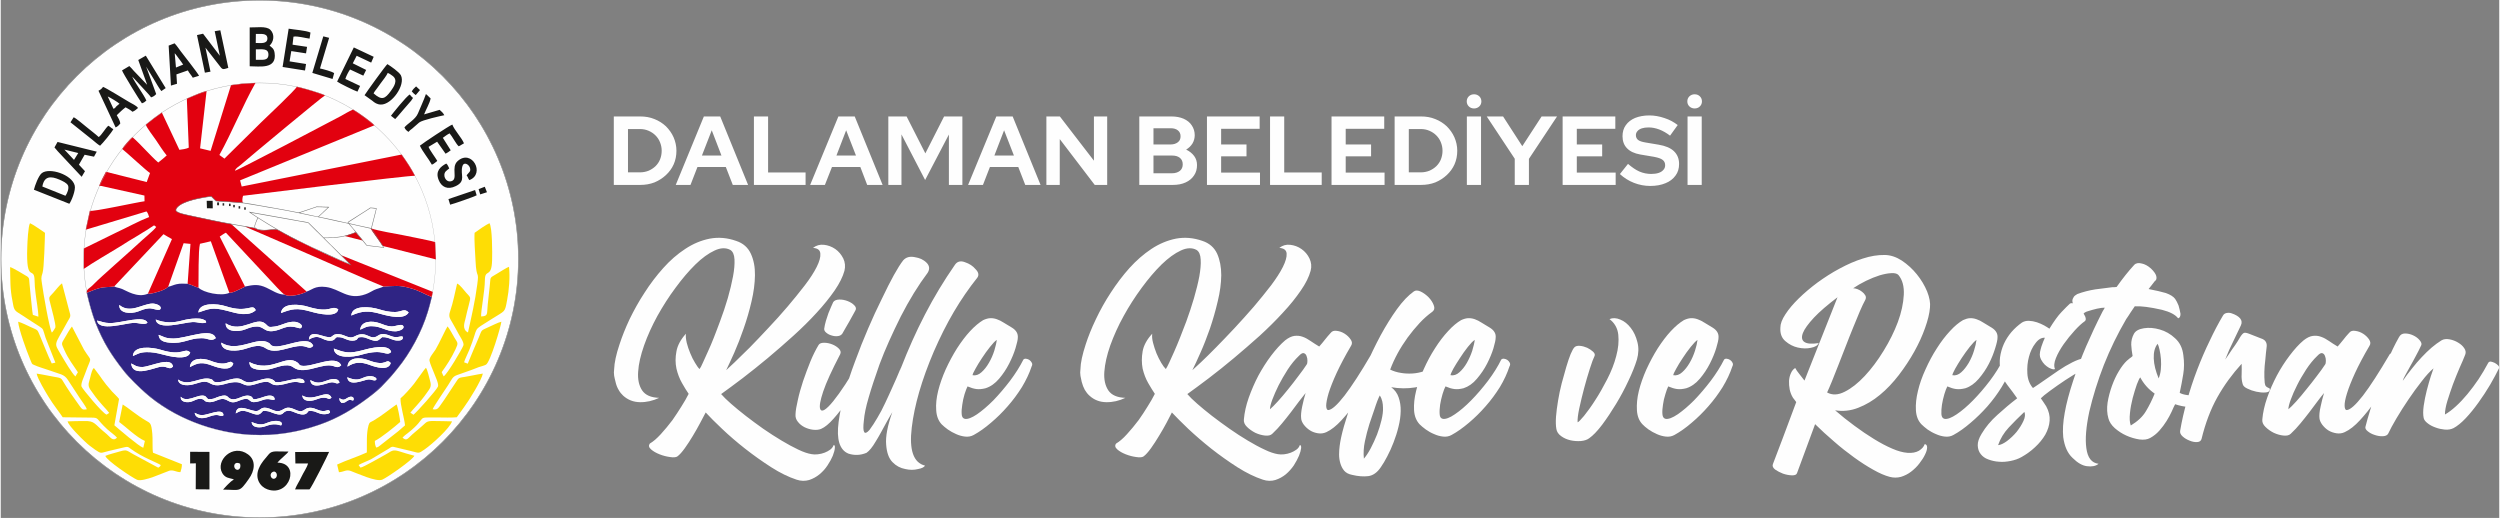 <?xml version="1.0" encoding="UTF-8"?>
<!DOCTYPE svg PUBLIC "-//W3C//DTD SVG 1.1//EN" "http://www.w3.org/Graphics/SVG/1.1/DTD/svg11.dtd">
<!-- Creator: CorelDRAW 2020 (64-Bit) -->
<svg xmlns="http://www.w3.org/2000/svg" xml:space="preserve" width="1197px" height="248px" version="1.1" style="shape-rendering:geometricPrecision; text-rendering:geometricPrecision; image-rendering:optimizeQuality; fill-rule:evenodd; clip-rule:evenodd"
viewBox="0 0 218.61 45.32"
 xmlns:xlink="http://www.w3.org/1999/xlink"
 xmlns:xodm="http://www.corel.com/coreldraw/odm/2003">
 <rect x="0" y="0" width="218.61" height="45.32" fill="#808080" stroke="none"/>
 <defs>
  <style type="text/css">
   <![CDATA[
    .fil1 {fill:#FEFEFE}
    .fil11 {fill:#9D9E9E}
    .fil9 {fill:#727271}
    .fil10 {fill:#2B2A29}
    .fil5 {fill:#191917}
    .fil2 {fill:#2F2484}
    .fil8 {fill:#DD040E}
    .fil3 {fill:#E2010F}
    .fil6 {fill:#FCFCFA}
    .fil4 {fill:#FEDD05}
    .fil7 {fill:#FEFEFC}
    .fil0 {fill:#FEFEFE;fill-rule:nonzero}
   ]]>
  </style>
 </defs>
 <g id="Katman_x0020_1">
  <path class="fil0" d="M54.88 15.08l1.05 0c0.27,0 0.52,-0.05 0.75,-0.14 0.23,-0.1 0.43,-0.23 0.61,-0.4 0.17,-0.17 0.31,-0.37 0.4,-0.6 0.09,-0.23 0.14,-0.48 0.14,-0.75 0,-0.26 -0.05,-0.51 -0.15,-0.75 -0.09,-0.23 -0.23,-0.43 -0.4,-0.6 -0.17,-0.17 -0.37,-0.3 -0.6,-0.4 -0.23,-0.1 -0.48,-0.15 -0.75,-0.15l-1.05 0 0 3.79zm-1.24 1.1l0 -5.99 2.31 0c0.45,0 0.86,0.07 1.25,0.23 0.38,0.15 0.71,0.36 1,0.63 0.28,0.28 0.51,0.6 0.67,0.96 0.16,0.37 0.25,0.76 0.25,1.18 0,0.43 -0.08,0.83 -0.24,1.19 -0.16,0.36 -0.39,0.67 -0.68,0.94 -0.29,0.27 -0.62,0.48 -1,0.64 -0.39,0.15 -0.8,0.22 -1.25,0.22l-2.31 0zm5.42 0l2.46 -5.99 1.43 0 2.44 5.99 -1.34 0 -0.61 -1.57 -2.48 0 -0.61 1.57 -1.29 0zm2.29 -2.57l1.71 0 -0.85 -2.21 -0.86 2.21zm4.55 2.57l0 -5.99 1.24 0 0 4.9 3.28 0 0 1.09 -4.52 0zm4.92 0l2.47 -5.99 1.43 0 2.44 5.99 -1.35 0 -0.6 -1.57 -2.48 0 -0.62 1.57 -1.29 0zm2.3 -2.57l1.71 0 -0.86 -2.21 -0.85 2.21zm4.54 2.57l0 -5.99 1.6 0 1.64 3.23 1.64 -3.23 1.6 0 0 5.99 -1.18 0 0 -4.41 -2.08 3.98 -2.07 -3.99 0 4.42 -1.15 0zm6.98 0l2.47 -5.99 1.43 0 2.44 5.99 -1.34 0 -0.61 -1.57 -2.48 0 -0.61 1.57 -1.3 0zm2.3 -2.57l1.71 0 -0.86 -2.21 -0.85 2.21zm4.55 2.57l0 -5.99 1.18 0 2.98 3.87 0 -3.87 1.16 0 0 5.99 -1.09 0 -3.06 -4.01 0 4.01 -1.17 0zm8.13 0l0 -5.99 2.82 0c0.4,0 0.76,0.07 1.06,0.2 0.31,0.14 0.55,0.33 0.71,0.58 0.17,0.25 0.26,0.54 0.26,0.86 0,0.26 -0.07,0.51 -0.2,0.73 -0.14,0.22 -0.32,0.39 -0.55,0.53 0.29,0.14 0.52,0.32 0.7,0.56 0.17,0.23 0.25,0.5 0.25,0.79 0,0.35 -0.08,0.65 -0.26,0.91 -0.17,0.26 -0.42,0.47 -0.73,0.61 -0.32,0.15 -0.69,0.22 -1.11,0.22l-2.95 0zm1.24 -3.54l1.5 0c0.27,0 0.48,-0.07 0.64,-0.2 0.16,-0.12 0.23,-0.3 0.23,-0.51 0,-0.22 -0.07,-0.39 -0.23,-0.52 -0.16,-0.13 -0.37,-0.19 -0.64,-0.19l-1.5 0 0 1.42zm0 2.52l1.62 0c0.29,0 0.51,-0.07 0.69,-0.21 0.17,-0.14 0.25,-0.33 0.25,-0.57 0,-0.24 -0.08,-0.43 -0.25,-0.57 -0.18,-0.14 -0.4,-0.2 -0.69,-0.2l-1.62 0 0 1.55zm4.68 1.02l0 -5.99 4.61 0 0 1.08 -3.37 0 0 1.37 2.22 0 0 1.04 -2.22 0 0 1.42 3.4 0 0 1.08 -4.64 0zm5.52 0l0 -5.99 1.24 0 0 4.9 3.28 0 0 1.09 -4.52 0zm5.38 0l0 -5.99 4.61 0 0 1.08 -3.37 0 0 1.37 2.22 0 0 1.04 -2.22 0 0 1.42 3.4 0 0 1.08 -4.64 0zm6.76 -1.1l1.05 0c0.27,0 0.52,-0.05 0.75,-0.14 0.23,-0.1 0.43,-0.23 0.61,-0.4 0.17,-0.17 0.31,-0.37 0.4,-0.6 0.09,-0.23 0.14,-0.48 0.14,-0.75 0,-0.26 -0.05,-0.51 -0.15,-0.75 -0.09,-0.23 -0.23,-0.43 -0.4,-0.6 -0.17,-0.17 -0.37,-0.3 -0.6,-0.4 -0.23,-0.1 -0.48,-0.15 -0.75,-0.15l-1.05 0 0 3.79zm-1.24 1.1l0 -5.99 2.31 0c0.45,0 0.86,0.07 1.25,0.23 0.38,0.15 0.71,0.36 1,0.63 0.28,0.28 0.51,0.6 0.67,0.96 0.16,0.37 0.25,0.76 0.25,1.18 0,0.43 -0.08,0.83 -0.24,1.19 -0.16,0.36 -0.39,0.67 -0.68,0.94 -0.29,0.27 -0.62,0.48 -1,0.64 -0.39,0.15 -0.8,0.22 -1.25,0.22l-2.31 0zm6.32 0l0 -5.99 1.24 0 0 5.99 -1.24 0zm0.63 -6.69c-0.18,0 -0.34,-0.06 -0.46,-0.18 -0.12,-0.12 -0.18,-0.26 -0.18,-0.44 0,-0.17 0.06,-0.32 0.18,-0.44 0.12,-0.12 0.28,-0.18 0.46,-0.18 0.18,0 0.33,0.06 0.46,0.18 0.12,0.12 0.18,0.27 0.18,0.44 0,0.18 -0.06,0.32 -0.18,0.44 -0.13,0.12 -0.28,0.18 -0.46,0.18zm3.56 6.69l0 -2.29 -2.45 -3.7 1.43 0 1.68 2.6 1.69 -2.6 1.35 0 -2.46 3.71 0 2.28 -1.24 0zm4.19 0l0 -5.99 4.61 0 0 1.08 -3.37 0 0 1.37 2.22 0 0 1.04 -2.22 0 0 1.42 3.4 0 0 1.08 -4.64 0zm7.66 0.09c-0.48,0 -0.96,-0.09 -1.42,-0.27 -0.46,-0.18 -0.87,-0.44 -1.23,-0.77l0.71 -0.89c0.35,0.3 0.68,0.53 1,0.67 0.33,0.14 0.67,0.21 1.03,0.21 0.25,0 0.47,-0.03 0.65,-0.09 0.18,-0.06 0.32,-0.15 0.42,-0.27 0.1,-0.11 0.15,-0.24 0.15,-0.4 0,-0.2 -0.07,-0.36 -0.22,-0.47 -0.15,-0.12 -0.4,-0.2 -0.76,-0.27l-1.19 -0.2c-0.51,-0.09 -0.9,-0.27 -1.16,-0.54 -0.27,-0.27 -0.4,-0.63 -0.4,-1.06 0,-0.37 0.09,-0.7 0.29,-0.97 0.19,-0.27 0.46,-0.48 0.81,-0.63 0.35,-0.14 0.77,-0.22 1.25,-0.22 0.44,0 0.88,0.08 1.32,0.23 0.44,0.14 0.82,0.35 1.16,0.61l-0.67 0.93c-0.63,-0.48 -1.26,-0.72 -1.89,-0.72 -0.22,0 -0.42,0.03 -0.58,0.08 -0.17,0.06 -0.3,0.14 -0.38,0.24 -0.09,0.1 -0.14,0.22 -0.14,0.35 0,0.19 0.07,0.33 0.2,0.43 0.13,0.1 0.35,0.17 0.66,0.22l1.13 0.19c0.6,0.1 1.05,0.29 1.34,0.57 0.3,0.29 0.45,0.66 0.45,1.12 0,0.39 -0.1,0.73 -0.31,1.01 -0.21,0.29 -0.5,0.52 -0.88,0.67 -0.38,0.16 -0.82,0.24 -1.34,0.24zm3.27 -0.09l0 -5.99 1.24 0 0 5.99 -1.24 0zm0.62 -6.69c-0.18,0 -0.33,-0.06 -0.46,-0.18 -0.12,-0.12 -0.18,-0.26 -0.18,-0.44 0,-0.17 0.06,-0.32 0.18,-0.44 0.13,-0.12 0.28,-0.18 0.46,-0.18 0.18,0 0.34,0.06 0.46,0.18 0.12,0.12 0.18,0.27 0.18,0.44 0,0.18 -0.06,0.32 -0.18,0.44 -0.12,0.12 -0.28,0.18 -0.46,0.18z"/>
  <path class="fil0" d="M59.95 29.2c-0.03,0.22 0,0.48 0.07,0.79 0.08,0.31 0.18,0.62 0.31,0.92 0.12,0.3 0.26,0.58 0.42,0.84 0.15,0.25 0.28,0.44 0.39,0.54 0.08,-0.1 0.18,-0.29 0.3,-0.57 0.13,-0.27 0.27,-0.58 0.43,-0.95 0.17,-0.36 0.34,-0.77 0.52,-1.22 0.17,-0.45 0.36,-0.92 0.54,-1.42 0.25,-0.67 0.48,-1.34 0.68,-2.03 0.2,-0.69 0.35,-1.33 0.46,-1.91 0.11,-0.58 0.15,-1.08 0.13,-1.49 -0.02,-0.41 -0.14,-0.69 -0.36,-0.83 -0.39,-0.21 -0.85,-0.2 -1.38,0.05 -0.54,0.25 -1.1,0.65 -1.68,1.22 -0.58,0.57 -1.16,1.25 -1.74,2.04 -0.59,0.79 -1.11,1.61 -1.59,2.47 -0.47,0.86 -0.86,1.72 -1.16,2.57 -0.3,0.86 -0.48,1.62 -0.52,2.3 -0.05,0.67 0.07,1.22 0.35,1.64 0.28,0.41 0.77,0.63 1.49,0.65 -0.55,0.26 -1.11,0.39 -1.68,0.38 -0.57,-0.01 -1.06,-0.2 -1.47,-0.57 -0.15,-0.14 -0.29,-0.31 -0.4,-0.51 -0.12,-0.2 -0.21,-0.43 -0.27,-0.7 -0.05,-0.17 -0.08,-0.35 -0.12,-0.53 -0.03,-0.19 -0.03,-0.38 0,-0.59 0.02,-0.55 0.17,-1.27 0.47,-2.16 0.22,-0.68 0.51,-1.41 0.88,-2.2 0.38,-0.78 0.81,-1.56 1.31,-2.32 0.49,-0.77 1.04,-1.49 1.64,-2.16 0.59,-0.66 1.23,-1.22 1.92,-1.67 0.68,-0.45 1.39,-0.75 2.15,-0.9 0.75,-0.14 1.52,-0.08 2.31,0.2 0.61,0.2 1.03,0.58 1.28,1.12 0.25,0.54 0.37,1.17 0.36,1.88 -0.01,0.72 -0.11,1.48 -0.3,2.29 -0.19,0.82 -0.42,1.61 -0.69,2.38 -0.26,0.76 -0.54,1.47 -0.82,2.11 -0.29,0.65 -0.53,1.16 -0.71,1.53 0.12,-0.11 0.37,-0.34 0.74,-0.69 0.37,-0.35 0.81,-0.78 1.32,-1.29 0.5,-0.51 1.04,-1.08 1.62,-1.7 0.59,-0.62 1.15,-1.25 1.69,-1.88 0.54,-0.64 1.04,-1.25 1.5,-1.85 0.46,-0.6 0.81,-1.14 1.05,-1.62 0.24,-0.48 0.35,-0.87 0.32,-1.17 -0.02,-0.31 -0.23,-0.47 -0.64,-0.5 0.28,-0.22 0.6,-0.31 0.96,-0.27 0.36,0.04 0.68,0.16 0.99,0.37 0.3,0.21 0.53,0.49 0.7,0.83 0.16,0.34 0.19,0.7 0.1,1.07 -0.14,0.52 -0.43,1.1 -0.86,1.73 -0.44,0.63 -0.96,1.28 -1.57,1.94 -0.61,0.67 -1.29,1.34 -2.04,2.02 -0.74,0.67 -1.49,1.32 -2.24,1.95 -0.75,0.63 -1.49,1.21 -2.2,1.76 -0.71,0.54 -1.34,1 -1.88,1.39 0.2,0.23 0.49,0.52 0.87,0.85 0.38,0.33 0.81,0.69 1.29,1.06 0.48,0.37 0.99,0.75 1.53,1.13 0.55,0.38 1.08,0.72 1.6,1.03 0.52,0.31 1.01,0.58 1.46,0.79 0.46,0.22 0.85,0.35 1.18,0.4 0.15,0.03 0.33,0.03 0.53,0.01 0.21,-0.02 0.4,-0.07 0.59,-0.14 0.18,-0.07 0.35,-0.16 0.5,-0.27 0.14,-0.11 0.24,-0.24 0.29,-0.39 0.09,-0.02 0.13,0.07 0.11,0.25 -0.01,0.19 -0.08,0.41 -0.18,0.68 -0.11,0.26 -0.26,0.54 -0.46,0.84 -0.19,0.29 -0.42,0.55 -0.7,0.78 -0.27,0.22 -0.57,0.39 -0.91,0.5 -0.35,0.1 -0.71,0.1 -1.1,-0.03 -0.7,-0.23 -1.44,-0.59 -2.22,-1.09 -0.78,-0.5 -1.54,-1.04 -2.28,-1.62 -0.74,-0.58 -1.41,-1.16 -2.01,-1.73 -0.61,-0.57 -1.09,-1.06 -1.44,-1.44 -0.11,0.21 -0.27,0.51 -0.47,0.89 -0.2,0.38 -0.42,0.77 -0.65,1.15 -0.23,0.39 -0.47,0.75 -0.71,1.09 -0.24,0.33 -0.45,0.57 -0.64,0.71 -0.12,0.09 -0.34,0.11 -0.65,0.06 -0.31,-0.04 -0.62,-0.12 -0.92,-0.24 -0.3,-0.12 -0.55,-0.26 -0.74,-0.43 -0.2,-0.17 -0.23,-0.34 -0.11,-0.51 0.3,-0.17 0.61,-0.44 0.96,-0.82 0.34,-0.37 0.68,-0.78 1.02,-1.23 0.28,-0.4 0.54,-0.8 0.79,-1.2 0.25,-0.39 0.46,-0.76 0.63,-1.1 -0.17,-0.25 -0.37,-0.56 -0.58,-0.94 -0.22,-0.38 -0.38,-0.81 -0.49,-1.27 -0.1,-0.48 -0.1,-0.98 0,-1.5 0.09,-0.52 0.37,-1.04 0.83,-1.55zm15.15 2.44c0.08,-0.11 0.17,-0.16 0.28,-0.17 0.11,-0.01 0.2,0.01 0.29,0.06 0.08,0.04 0.15,0.11 0.21,0.18 0.05,0.08 0.06,0.16 0.01,0.24 -0.17,0.35 -0.42,0.82 -0.74,1.39 -0.33,0.58 -0.69,1.15 -1.07,1.72 -0.39,0.58 -0.79,1.1 -1.2,1.56 -0.41,0.47 -0.78,0.77 -1.11,0.91 -0.2,0.08 -0.43,0.1 -0.7,0.07 -0.26,-0.03 -0.51,-0.11 -0.74,-0.22 -0.23,-0.12 -0.43,-0.27 -0.58,-0.47 -0.16,-0.19 -0.23,-0.41 -0.21,-0.66 0.01,-0.31 0.08,-0.73 0.2,-1.24 0.11,-0.52 0.27,-1.08 0.46,-1.66 0.2,-0.58 0.41,-1.15 0.64,-1.72 0.23,-0.56 0.48,-1.05 0.72,-1.45 0.08,-0.13 0.24,-0.19 0.48,-0.19 0.24,0 0.48,0.05 0.71,0.14 0.23,0.09 0.43,0.22 0.58,0.37 0.16,0.16 0.2,0.32 0.12,0.49 -0.73,1.4 -1.23,2.49 -1.49,3.27 -0.26,0.78 -0.35,1.29 -0.26,1.52 0.06,0.17 0.2,0.19 0.4,0.06 0.2,-0.13 0.45,-0.38 0.75,-0.75 0.31,-0.38 0.65,-0.86 1.04,-1.45 0.39,-0.59 0.79,-1.25 1.21,-2zm-1.47 -2.44c-0.09,0.12 -0.22,0.19 -0.4,0.21 -0.18,0.02 -0.36,0 -0.54,-0.06 -0.18,-0.05 -0.33,-0.13 -0.46,-0.24 -0.14,-0.11 -0.19,-0.23 -0.18,-0.35 0.03,-0.22 0.08,-0.45 0.15,-0.69 0.07,-0.24 0.15,-0.46 0.22,-0.67 0.08,-0.21 0.16,-0.4 0.24,-0.57 0.07,-0.17 0.14,-0.3 0.18,-0.4 0.1,-0.14 0.27,-0.21 0.51,-0.22 0.25,-0.01 0.5,0.04 0.74,0.13 0.24,0.09 0.44,0.22 0.59,0.37 0.16,0.16 0.19,0.31 0.09,0.47 -0.04,0.09 -0.12,0.23 -0.22,0.4 -0.1,0.18 -0.2,0.37 -0.31,0.56 -0.11,0.2 -0.22,0.39 -0.33,0.57 -0.11,0.19 -0.2,0.35 -0.28,0.49zm9.87 -6.05c0.2,-0.28 0.49,-0.35 0.86,-0.21 0.39,0.13 0.7,0.33 0.93,0.61 0.26,0.26 0.32,0.51 0.16,0.74 -0.74,0.93 -1.43,1.93 -2.06,3 -0.63,1.07 -1.21,2.23 -1.75,3.47 -1.06,2.48 -1.7,4.7 -1.93,6.65 -0.24,1.97 0.15,3.08 1.16,3.33 -0.08,0.14 -0.28,0.24 -0.61,0.3 -0.35,0.09 -0.73,0.09 -1.11,0 -0.44,-0.08 -0.81,-0.28 -1.12,-0.6 -0.33,-0.33 -0.51,-0.84 -0.56,-1.54 -0.06,-0.71 0.12,-1.66 0.54,-2.84 -0.08,0.14 -0.16,0.29 -0.25,0.43 -0.08,0.15 -0.17,0.3 -0.26,0.46 -0.16,0.29 -0.31,0.58 -0.47,0.86 -0.15,0.28 -0.31,0.55 -0.47,0.81 -0.29,0.5 -0.56,0.83 -0.81,1 -0.53,0.22 -1.05,0.24 -1.58,0.07 -0.78,-0.32 -1.06,-1.25 -0.86,-2.77 0.2,-1.52 0.68,-3.28 1.44,-5.3 0.37,-1.01 0.75,-1.97 1.14,-2.87 0.39,-0.91 0.79,-1.78 1.21,-2.62 0.78,-1.64 1.4,-2.76 1.86,-3.35 0.25,-0.28 0.59,-0.37 1.02,-0.28 0.21,0.03 0.39,0.09 0.56,0.16 0.17,0.08 0.33,0.19 0.47,0.33 0.26,0.26 0.29,0.56 0.09,0.88 -0.82,1.09 -1.6,2.36 -2.35,3.82 -0.37,0.74 -0.71,1.46 -1.02,2.15 -0.31,0.69 -0.59,1.37 -0.84,2.04 -0.4,1.13 -0.72,2.1 -0.95,2.9 -0.24,0.81 -0.38,1.49 -0.42,2.03 -0.13,1.05 0.04,1.32 0.49,0.81 0.23,-0.31 0.46,-0.66 0.69,-1.06 0.24,-0.39 0.46,-0.82 0.68,-1.29 0.23,-0.49 0.46,-0.98 0.67,-1.46 0.22,-0.48 0.43,-0.96 0.63,-1.45 0.03,-0.03 0.05,-0.06 0.05,-0.09 0,-0.03 0.01,-0.06 0.04,-0.09 0.63,-1.61 1.32,-3.17 2.1,-4.67 0.77,-1.49 1.65,-2.95 2.63,-4.36zm5.98 8.31c0.06,-0.06 0.14,-0.09 0.24,-0.07 0.1,0.01 0.2,0.05 0.29,0.11 0.09,0.07 0.16,0.15 0.21,0.25 0.05,0.1 0.04,0.2 -0.02,0.31 -0.2,0.61 -0.49,1.21 -0.85,1.81 -0.37,0.59 -0.78,1.15 -1.25,1.68 -0.46,0.53 -0.95,1.01 -1.46,1.44 -0.51,0.44 -1.02,0.8 -1.51,1.07 -0.24,0.13 -0.49,0.17 -0.75,0.14 -0.26,-0.03 -0.53,-0.1 -0.79,-0.22 -0.26,-0.11 -0.5,-0.25 -0.72,-0.4 -0.22,-0.16 -0.4,-0.31 -0.54,-0.45 -0.29,-0.31 -0.45,-0.72 -0.48,-1.24 -0.04,-0.52 0.02,-1.08 0.17,-1.69 0.15,-0.6 0.37,-1.23 0.66,-1.88 0.3,-0.65 0.63,-1.27 0.99,-1.84 0.37,-0.57 0.75,-1.08 1.15,-1.51 0.41,-0.44 0.79,-0.75 1.14,-0.96 0.22,-0.1 0.42,-0.16 0.61,-0.17 0.18,-0.01 0.38,0.02 0.58,0.09 0.2,0.07 0.41,0.17 0.62,0.31 0.21,0.13 0.44,0.27 0.71,0.43 0.37,0.23 0.54,0.52 0.51,0.88 0,0.17 -0.07,0.47 -0.2,0.91 -0.13,0.43 -0.32,0.89 -0.56,1.36 -0.24,0.47 -0.53,0.91 -0.88,1.32 -0.35,0.41 -0.74,0.69 -1.18,0.83 -0.31,0.08 -0.58,0.1 -0.81,0.07 -0.23,-0.03 -0.49,-0.11 -0.77,-0.23 -0.08,0.15 -0.16,0.38 -0.26,0.68 -0.09,0.31 -0.16,0.61 -0.2,0.92 -0.05,0.31 -0.07,0.59 -0.05,0.83 0.01,0.24 0.11,0.37 0.28,0.41 0.25,0.04 0.6,-0.09 1.06,-0.4 0.45,-0.31 0.93,-0.72 1.43,-1.22 0.49,-0.51 0.98,-1.08 1.46,-1.71 0.48,-0.64 0.87,-1.26 1.17,-1.86zm-2.33 -1.72c-0.16,0.1 -0.35,0.31 -0.59,0.61 -0.24,0.3 -0.48,0.63 -0.7,0.97 -0.23,0.34 -0.42,0.66 -0.58,0.95 -0.17,0.3 -0.25,0.48 -0.25,0.56 0.28,0.05 0.54,-0.04 0.78,-0.26 0.24,-0.21 0.46,-0.49 0.65,-0.82 0.2,-0.34 0.35,-0.69 0.47,-1.06 0.11,-0.37 0.19,-0.69 0.22,-0.95z"/>
  <path class="fil0" d="M100.75 29.2c-0.03,0.22 -0.01,0.48 0.07,0.79 0.08,0.31 0.18,0.62 0.3,0.92 0.13,0.3 0.26,0.58 0.42,0.84 0.15,0.25 0.29,0.44 0.4,0.54 0.07,-0.1 0.17,-0.29 0.3,-0.57 0.12,-0.27 0.27,-0.58 0.43,-0.95 0.16,-0.36 0.33,-0.77 0.51,-1.22 0.18,-0.45 0.36,-0.92 0.55,-1.42 0.24,-0.67 0.47,-1.34 0.67,-2.03 0.2,-0.69 0.36,-1.33 0.47,-1.91 0.1,-0.58 0.15,-1.08 0.12,-1.49 -0.02,-0.41 -0.14,-0.69 -0.36,-0.83 -0.38,-0.21 -0.85,-0.2 -1.38,0.05 -0.54,0.25 -1.09,0.65 -1.68,1.22 -0.58,0.57 -1.16,1.25 -1.74,2.04 -0.58,0.79 -1.11,1.61 -1.58,2.47 -0.48,0.86 -0.86,1.72 -1.17,2.57 -0.3,0.86 -0.47,1.62 -0.52,2.3 -0.05,0.67 0.07,1.22 0.35,1.64 0.28,0.41 0.78,0.63 1.49,0.65 -0.54,0.26 -1.1,0.39 -1.68,0.38 -0.57,-0.01 -1.06,-0.2 -1.46,-0.57 -0.16,-0.14 -0.29,-0.31 -0.41,-0.51 -0.11,-0.2 -0.2,-0.43 -0.27,-0.7 -0.04,-0.17 -0.08,-0.35 -0.11,-0.53 -0.03,-0.19 -0.03,-0.38 0,-0.59 0.01,-0.55 0.17,-1.27 0.46,-2.16 0.22,-0.68 0.51,-1.41 0.89,-2.2 0.37,-0.78 0.8,-1.56 1.3,-2.32 0.5,-0.77 1.04,-1.49 1.64,-2.16 0.6,-0.66 1.24,-1.22 1.92,-1.67 0.68,-0.45 1.4,-0.75 2.15,-0.9 0.75,-0.14 1.52,-0.08 2.32,0.2 0.6,0.2 1.03,0.58 1.28,1.12 0.24,0.54 0.36,1.17 0.36,1.88 -0.01,0.72 -0.11,1.48 -0.31,2.29 -0.19,0.82 -0.42,1.61 -0.68,2.38 -0.27,0.76 -0.54,1.47 -0.83,2.11 -0.29,0.65 -0.52,1.16 -0.71,1.53 0.13,-0.11 0.37,-0.34 0.75,-0.69 0.37,-0.35 0.81,-0.78 1.31,-1.29 0.5,-0.51 1.05,-1.08 1.63,-1.7 0.58,-0.62 1.14,-1.25 1.69,-1.88 0.54,-0.64 1.04,-1.25 1.5,-1.85 0.45,-0.6 0.8,-1.14 1.04,-1.62 0.24,-0.48 0.35,-0.87 0.33,-1.17 -0.02,-0.31 -0.24,-0.47 -0.64,-0.5 0.28,-0.22 0.6,-0.31 0.95,-0.27 0.36,0.04 0.69,0.16 0.99,0.37 0.3,0.21 0.54,0.49 0.7,0.83 0.16,0.34 0.2,0.7 0.1,1.07 -0.14,0.52 -0.42,1.1 -0.86,1.73 -0.43,0.63 -0.95,1.28 -1.57,1.94 -0.61,0.67 -1.29,1.34 -2.03,2.02 -0.75,0.67 -1.5,1.32 -2.25,1.95 -0.75,0.63 -1.48,1.21 -2.2,1.76 -0.71,0.54 -1.34,1 -1.88,1.39 0.2,0.23 0.49,0.52 0.87,0.85 0.38,0.33 0.81,0.69 1.29,1.06 0.48,0.37 1,0.75 1.54,1.13 0.54,0.38 1.07,0.72 1.59,1.03 0.52,0.31 1.01,0.58 1.47,0.79 0.45,0.22 0.85,0.35 1.17,0.4 0.16,0.03 0.34,0.03 0.54,0.01 0.2,-0.02 0.39,-0.07 0.58,-0.14 0.18,-0.07 0.35,-0.16 0.5,-0.27 0.15,-0.11 0.24,-0.24 0.29,-0.39 0.09,-0.02 0.13,0.07 0.12,0.25 -0.02,0.19 -0.08,0.41 -0.19,0.68 -0.11,0.26 -0.26,0.54 -0.45,0.84 -0.2,0.29 -0.43,0.55 -0.7,0.78 -0.27,0.22 -0.58,0.39 -0.92,0.5 -0.34,0.1 -0.71,0.1 -1.09,-0.03 -0.7,-0.23 -1.44,-0.59 -2.23,-1.09 -0.78,-0.5 -1.54,-1.04 -2.28,-1.62 -0.73,-0.58 -1.4,-1.16 -2.01,-1.73 -0.6,-0.57 -1.08,-1.06 -1.44,-1.44 -0.11,0.21 -0.26,0.51 -0.46,0.89 -0.21,0.38 -0.42,0.77 -0.66,1.15 -0.23,0.39 -0.47,0.75 -0.71,1.09 -0.24,0.33 -0.45,0.57 -0.64,0.71 -0.12,0.09 -0.34,0.11 -0.65,0.06 -0.31,-0.04 -0.61,-0.12 -0.92,-0.24 -0.3,-0.12 -0.55,-0.26 -0.74,-0.43 -0.19,-0.17 -0.23,-0.34 -0.1,-0.51 0.29,-0.17 0.61,-0.44 0.95,-0.82 0.34,-0.37 0.68,-0.78 1.02,-1.23 0.28,-0.4 0.55,-0.8 0.79,-1.2 0.25,-0.39 0.46,-0.76 0.63,-1.1 -0.17,-0.25 -0.36,-0.56 -0.58,-0.94 -0.22,-0.38 -0.38,-0.81 -0.49,-1.27 -0.09,-0.48 -0.09,-0.98 0,-1.5 0.09,-0.52 0.37,-1.04 0.84,-1.55zm19.17 1.79c0.04,-0.06 0.13,-0.09 0.27,-0.08 0.13,0.01 0.25,0.04 0.37,0.11 0.11,0.06 0.21,0.14 0.28,0.24 0.07,0.1 0.07,0.21 0.01,0.31 -0.3,0.52 -0.63,1.09 -1.01,1.71 -0.38,0.63 -0.79,1.25 -1.21,1.85 -0.43,0.61 -0.87,1.15 -1.32,1.64 -0.45,0.49 -0.89,0.84 -1.32,1.04 -0.24,0.11 -0.48,0.14 -0.74,0.1 -0.25,-0.04 -0.49,-0.12 -0.69,-0.25 -0.21,-0.13 -0.39,-0.3 -0.54,-0.49 -0.15,-0.2 -0.23,-0.39 -0.24,-0.57 -0.03,-0.25 0,-0.59 0.09,-1.03 0.09,-0.43 0.19,-0.82 0.3,-1.18 -0.18,0.22 -0.38,0.47 -0.59,0.75 -0.21,0.29 -0.44,0.6 -0.69,0.92 -0.25,0.33 -0.51,0.65 -0.78,0.98 -0.27,0.33 -0.55,0.63 -0.85,0.91 -0.14,0.14 -0.35,0.19 -0.64,0.16 -0.28,-0.03 -0.57,-0.11 -0.85,-0.24 -0.27,-0.14 -0.52,-0.31 -0.73,-0.52 -0.21,-0.2 -0.3,-0.43 -0.27,-0.66 0.05,-0.59 0.19,-1.22 0.42,-1.88 0.24,-0.67 0.52,-1.32 0.85,-1.95 0.34,-0.62 0.71,-1.21 1.12,-1.75 0.41,-0.54 0.82,-0.99 1.22,-1.33 0.29,-0.23 0.57,-0.36 0.81,-0.39 0.25,-0.03 0.49,-0.01 0.73,0.08 0.23,0.08 0.46,0.21 0.69,0.37 0.24,0.16 0.48,0.32 0.75,0.48 0.17,-0.19 0.34,-0.39 0.5,-0.6 0.16,-0.21 0.34,-0.41 0.52,-0.61 0.11,-0.14 0.28,-0.2 0.53,-0.16 0.24,0.03 0.46,0.11 0.68,0.25 0.22,0.14 0.39,0.31 0.52,0.5 0.14,0.19 0.15,0.38 0.04,0.55 -0.53,0.9 -0.95,1.7 -1.27,2.39 -0.32,0.7 -0.55,1.29 -0.7,1.77 -0.14,0.48 -0.21,0.85 -0.21,1.1 0.01,0.24 0.07,0.37 0.18,0.37 0.31,-0.02 0.78,-0.44 1.42,-1.26 0.63,-0.82 1.42,-2.03 2.35,-3.63zm-5.66 0.91c0.05,-0.06 0.07,-0.17 0.07,-0.33 0,-0.15 -0.02,-0.29 -0.08,-0.43 -0.05,-0.13 -0.13,-0.21 -0.24,-0.24 -0.11,-0.03 -0.25,0.05 -0.42,0.23 -0.36,0.34 -0.69,0.75 -0.99,1.21 -0.3,0.47 -0.56,0.92 -0.79,1.37 -0.22,0.45 -0.41,0.87 -0.55,1.25 -0.14,0.38 -0.21,0.66 -0.21,0.85 0.17,-0.14 0.4,-0.37 0.69,-0.69 0.29,-0.32 0.59,-0.67 0.9,-1.06 0.31,-0.38 0.61,-0.77 0.9,-1.16 0.3,-0.39 0.54,-0.72 0.72,-1zm11.08 0.16c0.09,-0.06 0.18,-0.05 0.25,0.03 0.08,0.07 0.14,0.18 0.17,0.31 0.03,0.13 0.03,0.27 0,0.42 -0.03,0.15 -0.1,0.25 -0.21,0.31 -0.51,0.41 -1.12,0.66 -1.81,0.77 -0.69,0.11 -1.38,0.1 -2.08,-0.02 0.31,0.23 0.53,0.53 0.65,0.89 0.13,0.37 0.19,0.77 0.18,1.2 -0.01,0.43 -0.07,0.89 -0.19,1.36 -0.11,0.47 -0.26,0.93 -0.43,1.37 -0.17,0.45 -0.36,0.86 -0.56,1.24 -0.2,0.38 -0.38,0.69 -0.56,0.94 -0.31,0.46 -0.67,0.72 -1.09,0.78 -0.42,0.05 -0.89,0.02 -1.42,-0.11 -0.31,-0.06 -0.54,-0.18 -0.7,-0.37 -0.15,-0.18 -0.26,-0.4 -0.33,-0.64 -0.07,-0.24 -0.11,-0.49 -0.11,-0.77 0,-0.27 0.02,-0.52 0.05,-0.75 0.05,-0.42 0.17,-1 0.38,-1.74 0.21,-0.73 0.48,-1.55 0.79,-2.44 0.32,-0.89 0.69,-1.81 1.1,-2.77 0.41,-0.95 0.85,-1.86 1.31,-2.72 0.47,-0.86 0.95,-1.63 1.44,-2.31 0.5,-0.69 0.99,-1.2 1.47,-1.54 0.15,-0.11 0.36,-0.1 0.6,0.01 0.25,0.12 0.48,0.29 0.69,0.5 0.21,0.22 0.36,0.45 0.45,0.69 0.1,0.24 0.06,0.43 -0.11,0.57 -0.39,0.28 -0.77,0.61 -1.13,1 -0.36,0.39 -0.71,0.81 -1.04,1.26 -0.32,0.45 -0.62,0.91 -0.88,1.39 -0.26,0.48 -0.48,0.96 -0.65,1.42 0.29,0.14 0.61,0.24 0.95,0.29 0.34,0.06 0.68,0.07 1.01,0.05 0.34,-0.02 0.66,-0.09 0.97,-0.19 0.31,-0.1 0.59,-0.24 0.84,-0.43zm-6.07 8.07c0.2,-0.23 0.4,-0.53 0.6,-0.91 0.2,-0.38 0.38,-0.78 0.55,-1.2 0.16,-0.42 0.29,-0.84 0.39,-1.26 0.1,-0.42 0.15,-0.79 0.13,-1.12 0,-0.17 -0.02,-0.34 -0.06,-0.52 -0.04,-0.18 -0.11,-0.35 -0.22,-0.52 -0.06,0.11 -0.13,0.27 -0.22,0.5 -0.08,0.22 -0.17,0.46 -0.25,0.72 -0.09,0.26 -0.17,0.5 -0.25,0.73 -0.08,0.23 -0.14,0.42 -0.19,0.56 -0.15,0.48 -0.28,0.98 -0.39,1.5 -0.11,0.52 -0.14,1.03 -0.09,1.52zm12.02 -8.67c0.07,-0.06 0.15,-0.09 0.25,-0.07 0.1,0.01 0.2,0.05 0.29,0.11 0.09,0.07 0.16,0.15 0.21,0.25 0.04,0.1 0.04,0.2 -0.03,0.31 -0.2,0.61 -0.48,1.21 -0.84,1.81 -0.37,0.59 -0.78,1.15 -1.25,1.68 -0.46,0.53 -0.95,1.01 -1.46,1.44 -0.52,0.44 -1.02,0.8 -1.52,1.07 -0.23,0.13 -0.48,0.17 -0.74,0.14 -0.27,-0.03 -0.53,-0.1 -0.79,-0.22 -0.27,-0.11 -0.51,-0.25 -0.72,-0.4 -0.22,-0.16 -0.4,-0.31 -0.54,-0.45 -0.29,-0.31 -0.46,-0.72 -0.49,-1.24 -0.03,-0.52 0.03,-1.08 0.18,-1.69 0.14,-0.6 0.37,-1.23 0.66,-1.88 0.29,-0.65 0.62,-1.27 0.99,-1.84 0.36,-0.57 0.75,-1.08 1.15,-1.51 0.4,-0.44 0.78,-0.75 1.14,-0.96 0.22,-0.1 0.42,-0.16 0.61,-0.17 0.18,-0.01 0.38,0.02 0.58,0.09 0.2,0.07 0.4,0.17 0.61,0.31 0.21,0.13 0.45,0.27 0.71,0.43 0.37,0.23 0.55,0.52 0.51,0.88 0,0.17 -0.06,0.47 -0.19,0.91 -0.13,0.43 -0.32,0.89 -0.56,1.36 -0.24,0.47 -0.54,0.91 -0.89,1.32 -0.34,0.41 -0.74,0.69 -1.17,0.83 -0.31,0.08 -0.58,0.1 -0.81,0.07 -0.24,-0.03 -0.49,-0.11 -0.77,-0.23 -0.08,0.15 -0.17,0.38 -0.26,0.68 -0.09,0.31 -0.16,0.61 -0.21,0.92 -0.04,0.31 -0.06,0.59 -0.04,0.83 0.01,0.24 0.1,0.37 0.28,0.41 0.24,0.04 0.6,-0.09 1.05,-0.4 0.46,-0.31 0.94,-0.72 1.43,-1.22 0.5,-0.51 0.99,-1.08 1.47,-1.71 0.48,-0.64 0.87,-1.26 1.16,-1.86zm-2.32 -1.72c-0.16,0.1 -0.36,0.31 -0.6,0.61 -0.24,0.3 -0.47,0.63 -0.69,0.97 -0.23,0.34 -0.42,0.66 -0.59,0.95 -0.16,0.3 -0.24,0.48 -0.24,0.56 0.28,0.05 0.54,-0.04 0.78,-0.26 0.24,-0.21 0.46,-0.49 0.65,-0.82 0.19,-0.34 0.35,-0.69 0.47,-1.06 0.11,-0.37 0.19,-0.69 0.22,-0.95z"/>
  <path class="fil0" d="M140.76 27.92c0.28,-0.12 0.59,-0.11 0.94,0.04 0.35,0.14 0.66,0.39 0.92,0.73 0.27,0.34 0.46,0.76 0.58,1.24 0.13,0.49 0.11,1 -0.04,1.53 -0.17,0.56 -0.42,1.18 -0.75,1.87 -0.32,0.69 -0.68,1.36 -1.08,2.02 -0.4,0.66 -0.8,1.26 -1.21,1.81 -0.41,0.54 -0.79,0.94 -1.13,1.18 -0.18,0.14 -0.43,0.22 -0.74,0.25 -0.31,0.02 -0.62,0 -0.92,-0.07 -0.3,-0.07 -0.57,-0.19 -0.8,-0.36 -0.24,-0.17 -0.38,-0.38 -0.42,-0.63 -0.05,-0.28 -0.06,-0.64 -0.03,-1.07 0.04,-0.44 0.09,-0.9 0.18,-1.41 0.08,-0.5 0.19,-1.01 0.32,-1.52 0.14,-0.51 0.27,-0.99 0.4,-1.43 0.13,-0.44 0.26,-0.82 0.38,-1.12 0.13,-0.3 0.24,-0.5 0.33,-0.59 0.11,-0.11 0.27,-0.15 0.49,-0.13 0.22,0.02 0.42,0.08 0.63,0.17 0.2,0.1 0.37,0.21 0.51,0.34 0.14,0.13 0.18,0.25 0.14,0.36 -0.11,0.22 -0.25,0.59 -0.42,1.13 -0.17,0.53 -0.34,1.11 -0.5,1.71 -0.16,0.6 -0.3,1.19 -0.42,1.74 -0.12,0.56 -0.17,0.97 -0.15,1.24 0.08,-0.02 0.26,-0.2 0.56,-0.56 0.29,-0.36 0.62,-0.81 0.97,-1.36 0.36,-0.55 0.71,-1.17 1.06,-1.85 0.35,-0.68 0.62,-1.36 0.79,-2.03 0.18,-0.66 0.24,-1.28 0.18,-1.86 -0.06,-0.57 -0.32,-1.03 -0.77,-1.37zm10.03 3.54c0.06,-0.06 0.14,-0.09 0.24,-0.07 0.1,0.01 0.2,0.05 0.29,0.11 0.1,0.07 0.16,0.15 0.21,0.25 0.05,0.1 0.04,0.2 -0.02,0.31 -0.2,0.61 -0.49,1.21 -0.85,1.81 -0.37,0.59 -0.78,1.15 -1.25,1.68 -0.46,0.53 -0.95,1.01 -1.46,1.44 -0.51,0.44 -1.02,0.8 -1.51,1.07 -0.24,0.13 -0.48,0.17 -0.75,0.14 -0.26,-0.03 -0.53,-0.1 -0.79,-0.22 -0.26,-0.11 -0.5,-0.25 -0.72,-0.4 -0.22,-0.16 -0.4,-0.31 -0.53,-0.45 -0.3,-0.31 -0.46,-0.72 -0.49,-1.24 -0.03,-0.52 0.02,-1.08 0.17,-1.69 0.15,-0.6 0.37,-1.23 0.66,-1.88 0.3,-0.65 0.63,-1.27 0.99,-1.84 0.37,-0.57 0.75,-1.08 1.15,-1.51 0.41,-0.44 0.79,-0.75 1.14,-0.96 0.22,-0.1 0.42,-0.16 0.61,-0.17 0.19,-0.01 0.38,0.02 0.58,0.09 0.2,0.07 0.41,0.17 0.62,0.31 0.21,0.13 0.44,0.27 0.71,0.43 0.37,0.23 0.54,0.52 0.51,0.88 0,0.17 -0.07,0.47 -0.2,0.91 -0.13,0.43 -0.32,0.89 -0.56,1.36 -0.24,0.47 -0.53,0.91 -0.88,1.32 -0.35,0.41 -0.74,0.69 -1.18,0.83 -0.31,0.08 -0.58,0.1 -0.81,0.07 -0.23,-0.03 -0.49,-0.11 -0.77,-0.23 -0.08,0.15 -0.16,0.38 -0.25,0.68 -0.1,0.31 -0.17,0.61 -0.21,0.92 -0.05,0.31 -0.07,0.59 -0.05,0.83 0.02,0.24 0.11,0.37 0.28,0.41 0.25,0.04 0.6,-0.09 1.06,-0.4 0.45,-0.31 0.93,-0.72 1.43,-1.22 0.49,-0.51 0.98,-1.08 1.46,-1.71 0.48,-0.64 0.87,-1.26 1.17,-1.86zm-2.33 -1.72c-0.15,0.1 -0.35,0.31 -0.59,0.61 -0.24,0.3 -0.48,0.63 -0.7,0.97 -0.23,0.34 -0.42,0.66 -0.58,0.95 -0.17,0.3 -0.25,0.48 -0.25,0.56 0.28,0.05 0.54,-0.04 0.78,-0.26 0.24,-0.21 0.46,-0.49 0.65,-0.82 0.2,-0.34 0.35,-0.69 0.47,-1.06 0.12,-0.37 0.19,-0.69 0.22,-0.95z"/>
  <path class="fil0" d="M159.8 34.34c0.45,0.25 0.97,0.23 1.55,-0.07 0.58,-0.29 1.16,-0.75 1.74,-1.37 0.58,-0.62 1.13,-1.35 1.65,-2.2 0.52,-0.84 0.94,-1.69 1.25,-2.52 0.31,-0.84 0.48,-1.63 0.52,-2.38 0.04,-0.74 -0.12,-1.32 -0.47,-1.74 -0.11,-0.12 -0.32,-0.18 -0.62,-0.16 -0.3,0.01 -0.64,0.08 -1.02,0.19 -0.38,0.12 -0.78,0.28 -1.19,0.48 -0.41,0.2 -0.79,0.42 -1.13,0.65 0.11,0 0.24,0.03 0.38,0.08 0.15,0.06 0.28,0.13 0.4,0.23 0.12,0.09 0.21,0.19 0.28,0.31 0.07,0.12 0.07,0.24 0.01,0.38 -0.14,0.25 -0.3,0.59 -0.49,1.03 -0.18,0.43 -0.38,0.91 -0.59,1.43 -0.21,0.52 -0.43,1.06 -0.65,1.64 -0.23,0.57 -0.44,1.12 -0.64,1.64 -0.2,0.52 -0.39,0.99 -0.56,1.41 -0.17,0.41 -0.31,0.74 -0.42,0.97zm-2.79 -2.14c0.09,0.17 0.21,0.34 0.35,0.51 0.14,0.17 0.29,0.37 0.46,0.59l2.89 -7.29c-0.87,0.66 -1.56,1.25 -2.06,1.78 -0.5,0.54 -0.83,0.99 -0.97,1.35 -0.14,0.37 -0.09,0.63 0.13,0.78 0.23,0.16 0.64,0.19 1.25,0.1 -0.08,0.2 -0.3,0.34 -0.67,0.41 -0.36,0.08 -0.74,0.07 -1.15,-0.02 -0.4,-0.09 -0.77,-0.28 -1.09,-0.56 -0.33,-0.28 -0.47,-0.67 -0.44,-1.18 0,-0.33 0.14,-0.72 0.44,-1.17 0.29,-0.45 0.68,-0.91 1.16,-1.38 0.48,-0.47 1.03,-0.94 1.65,-1.4 0.62,-0.45 1.27,-0.87 1.95,-1.23 0.67,-0.36 1.34,-0.66 2.02,-0.87 0.67,-0.22 1.31,-0.32 1.9,-0.31 0.51,0 1.01,0.17 1.51,0.49 0.49,0.33 0.93,0.73 1.31,1.2 0.38,0.47 0.68,0.97 0.9,1.5 0.21,0.53 0.3,1 0.25,1.42 -0.04,0.51 -0.19,1.11 -0.43,1.78 -0.24,0.68 -0.55,1.36 -0.94,2.06 -0.39,0.7 -0.84,1.38 -1.35,2.05 -0.51,0.66 -1.06,1.25 -1.66,1.74 -0.6,0.5 -1.23,0.87 -1.9,1.13 -0.66,0.26 -1.34,0.33 -2.02,0.22 0.54,0.47 1.1,0.92 1.69,1.35 0.58,0.43 1.15,0.82 1.71,1.16 0.55,0.34 1.08,0.62 1.59,0.84 0.5,0.22 0.95,0.34 1.34,0.37 0.4,0.03 0.73,-0.03 1,-0.18 0.26,-0.16 0.43,-0.35 0.51,-0.58 0.14,0.01 0.21,0.11 0.21,0.29 0,0.17 -0.06,0.38 -0.18,0.62 -0.11,0.24 -0.28,0.5 -0.49,0.77 -0.2,0.27 -0.45,0.51 -0.72,0.72 -0.27,0.21 -0.57,0.36 -0.89,0.46 -0.33,0.09 -0.66,0.09 -1,0 -0.42,-0.11 -0.9,-0.32 -1.43,-0.62 -0.54,-0.3 -1.1,-0.66 -1.68,-1.08 -0.58,-0.42 -1.17,-0.88 -1.75,-1.39 -0.59,-0.5 -1.14,-1.01 -1.66,-1.52l-1.58 4.28c-0.04,0.14 -0.2,0.21 -0.45,0.2 -0.26,-0.01 -0.52,-0.06 -0.78,-0.15 -0.26,-0.1 -0.49,-0.22 -0.69,-0.36 -0.19,-0.15 -0.26,-0.31 -0.19,-0.48 0.21,-0.56 0.5,-1.32 0.87,-2.29 0.36,-0.97 0.75,-2.01 1.17,-3.13 -0.04,-0.06 -0.09,-0.12 -0.14,-0.19 -0.04,-0.06 -0.09,-0.12 -0.14,-0.18 -0.14,-0.22 -0.23,-0.46 -0.29,-0.72 -0.05,-0.27 -0.07,-0.52 -0.06,-0.77 0.02,-0.25 0.07,-0.47 0.17,-0.68 0.09,-0.2 0.21,-0.35 0.37,-0.44zm18.19 -0.74c0.06,-0.06 0.14,-0.09 0.25,-0.07 0.1,0.01 0.19,0.05 0.29,0.11 0.09,0.07 0.16,0.15 0.21,0.25 0.04,0.1 0.03,0.2 -0.03,0.31 -0.2,0.61 -0.48,1.21 -0.85,1.81 -0.36,0.59 -0.78,1.15 -1.24,1.68 -0.47,0.53 -0.96,1.01 -1.47,1.44 -0.51,0.44 -1.01,0.8 -1.51,1.07 -0.23,0.13 -0.48,0.17 -0.74,0.14 -0.27,-0.03 -0.53,-0.1 -0.79,-0.22 -0.27,-0.11 -0.51,-0.25 -0.73,-0.4 -0.21,-0.16 -0.39,-0.31 -0.53,-0.45 -0.3,-0.31 -0.46,-0.72 -0.49,-1.24 -0.03,-0.52 0.03,-1.08 0.18,-1.69 0.14,-0.6 0.36,-1.23 0.66,-1.88 0.29,-0.65 0.62,-1.27 0.99,-1.84 0.36,-0.57 0.75,-1.08 1.15,-1.51 0.4,-0.44 0.78,-0.75 1.14,-0.96 0.22,-0.1 0.42,-0.16 0.6,-0.17 0.19,-0.01 0.38,0.02 0.58,0.09 0.21,0.07 0.41,0.17 0.62,0.31 0.21,0.13 0.45,0.27 0.71,0.43 0.37,0.23 0.54,0.52 0.51,0.88 0,0.17 -0.06,0.47 -0.2,0.91 -0.13,0.43 -0.31,0.89 -0.55,1.36 -0.24,0.47 -0.54,0.91 -0.89,1.32 -0.35,0.41 -0.74,0.69 -1.17,0.83 -0.31,0.08 -0.58,0.1 -0.82,0.07 -0.23,-0.03 -0.49,-0.11 -0.76,-0.23 -0.08,0.15 -0.17,0.38 -0.26,0.68 -0.09,0.31 -0.16,0.61 -0.21,0.92 -0.05,0.31 -0.06,0.59 -0.05,0.83 0.02,0.24 0.11,0.37 0.28,0.41 0.25,0.04 0.6,-0.09 1.06,-0.4 0.46,-0.31 0.94,-0.72 1.43,-1.22 0.5,-0.51 0.99,-1.08 1.47,-1.71 0.48,-0.64 0.87,-1.26 1.16,-1.86zm-2.33 -1.72c-0.15,0.1 -0.35,0.31 -0.59,0.61 -0.24,0.3 -0.47,0.63 -0.7,0.97 -0.22,0.34 -0.42,0.66 -0.58,0.95 -0.16,0.3 -0.24,0.48 -0.24,0.56 0.28,0.05 0.54,-0.04 0.78,-0.26 0.24,-0.21 0.45,-0.49 0.65,-0.82 0.19,-0.34 0.35,-0.69 0.46,-1.06 0.12,-0.37 0.19,-0.69 0.22,-0.95zm9.4 1.6c0.22,-0.03 0.47,0.02 0.75,0.16 0.28,0.14 0.48,0.27 0.6,0.38 -0.06,0.06 -0.1,0.09 -0.13,0.1 -0.02,0.01 -0.05,0.01 -0.08,0 -0.03,-0.01 -0.07,-0.02 -0.13,-0.03 -0.05,-0.02 -0.12,-0.02 -0.22,0 -0.23,0.04 -0.57,0.19 -1.02,0.45 -0.45,0.26 -0.91,0.54 -1.4,0.86 -0.48,0.32 -0.92,0.63 -1.33,0.93 -0.41,0.3 -0.68,0.52 -0.81,0.66 0.08,0.13 0.16,0.24 0.24,0.35 0.07,0.11 0.15,0.23 0.23,0.35 0.23,0.42 0.33,0.84 0.3,1.26 -0.03,0.42 -0.16,0.82 -0.38,1.22 -0.23,0.39 -0.53,0.76 -0.9,1.1 -0.37,0.35 -0.77,0.63 -1.18,0.86 -0.28,0.16 -0.6,0.27 -0.95,0.34 -0.35,0.07 -0.69,0.1 -1.02,0.07 -0.33,-0.02 -0.64,-0.09 -0.93,-0.2 -0.29,-0.1 -0.51,-0.26 -0.67,-0.47 -0.17,-0.21 -0.25,-0.46 -0.26,-0.76 -0.01,-0.29 0.1,-0.63 0.34,-1.02 0.35,-0.59 0.81,-1.14 1.38,-1.65 0.57,-0.52 1.14,-1 1.73,-1.45 -0.28,-0.4 -0.56,-0.78 -0.85,-1.15 -0.28,-0.36 -0.48,-0.77 -0.59,-1.22 -0.09,-0.4 -0.11,-0.81 -0.06,-1.22 0.06,-0.41 0.17,-0.8 0.34,-1.18 0.17,-0.37 0.39,-0.71 0.66,-1.03 0.28,-0.32 0.58,-0.59 0.92,-0.83 0.17,-0.1 0.37,-0.16 0.61,-0.15 0.23,0.01 0.46,0.05 0.7,0.13 0.23,0.08 0.44,0.17 0.64,0.28 0.19,0.11 0.34,0.2 0.45,0.28 0.4,-0.65 0.75,-1.14 1.06,-1.46 0.3,-0.31 0.54,-0.56 0.73,-0.73 0.11,-0.08 0.26,-0.06 0.44,0.06 0.19,0.12 0.36,0.27 0.53,0.47 0.16,0.19 0.28,0.39 0.37,0.59 0.08,0.2 0.07,0.34 -0.04,0.42 -0.25,0.17 -0.54,0.44 -0.88,0.81 -0.34,0.37 -0.66,0.77 -0.96,1.19 -0.29,0.42 -0.52,0.82 -0.68,1.22 -0.16,0.39 -0.19,0.72 -0.08,0.96 -0.08,0.04 -0.19,0.03 -0.32,-0.02 -0.13,-0.04 -0.26,-0.11 -0.39,-0.21 -0.13,-0.09 -0.25,-0.21 -0.36,-0.36 -0.11,-0.15 -0.19,-0.3 -0.24,-0.48 -0.03,-0.12 -0.03,-0.26 0,-0.43 0.04,-0.16 0.07,-0.32 0.12,-0.47 0.05,-0.16 0.1,-0.3 0.16,-0.44 0.07,-0.14 0.11,-0.25 0.14,-0.33 -0.29,-0.02 -0.57,0.14 -0.82,0.48 -0.26,0.33 -0.45,0.73 -0.57,1.19 -0.13,0.47 -0.17,0.95 -0.14,1.46 0.03,0.5 0.19,0.93 0.49,1.27 0.29,-0.19 0.64,-0.42 1.03,-0.7 0.4,-0.28 0.8,-0.56 1.2,-0.83 0.4,-0.27 0.8,-0.51 1.2,-0.71 0.39,-0.2 0.74,-0.32 1.03,-0.37zm-7.51 7.61c0.22,-0.02 0.48,-0.14 0.78,-0.36 0.3,-0.23 0.58,-0.49 0.84,-0.8 0.25,-0.32 0.45,-0.63 0.6,-0.96 0.15,-0.32 0.17,-0.59 0.08,-0.79 -0.48,0.45 -0.93,0.9 -1.36,1.36 -0.43,0.46 -0.74,0.97 -0.94,1.55zm13.17 -13.66c0.65,0.13 1.15,0.24 1.51,0.35 0.39,0.14 0.66,0.31 0.81,0.51 0.1,0.14 0.2,0.34 0.3,0.58 0.04,0.13 0.07,0.25 0.1,0.38 0.03,0.12 0.05,0.24 0.07,0.35 0,0.23 -0.07,0.36 -0.21,0.39 -0.23,-0.31 -0.7,-0.56 -1.4,-0.74 -1.05,-0.24 -1.85,-0.34 -2.39,-0.31 -0.13,0.19 -0.25,0.38 -0.38,0.56 -0.12,0.19 -0.24,0.38 -0.37,0.56 -0.76,1.3 -1.41,2.64 -1.95,4 -0.55,1.41 -0.97,2.78 -1.28,4.1 -0.28,1.32 -0.37,2.38 -0.26,3.18 0.11,0.86 0.47,1.31 1.07,1.38 -0.23,0.2 -0.57,0.27 -1.02,0.21 -0.4,-0.05 -0.82,-0.29 -1.26,-0.73 -0.43,-0.4 -0.7,-1 -0.81,-1.81 -0.06,-0.6 -0.02,-1.31 0.13,-2.13 0.14,-0.81 0.39,-1.74 0.73,-2.78 0.34,-1.04 0.72,-2.05 1.15,-3.05 0.43,-0.99 0.89,-1.97 1.38,-2.93 0.04,-0.07 0.07,-0.15 0.12,-0.22 0.05,-0.07 0.09,-0.14 0.12,-0.22 -0.08,0 -0.18,0.01 -0.29,0.02 -0.12,0.02 -0.25,0.04 -0.39,0.07 -0.14,0.04 -0.27,0.07 -0.39,0.1 -0.13,0.03 -0.25,0.07 -0.37,0.11 -0.13,0.03 -0.23,0.08 -0.31,0.13 -0.07,0.06 -0.13,0.1 -0.16,0.13 -0.09,0.15 -0.18,0.2 -0.26,0.14 -0.1,-0.08 -0.2,-0.18 -0.28,-0.3 -0.03,-0.08 -0.07,-0.15 -0.11,-0.22 -0.05,-0.07 -0.09,-0.15 -0.12,-0.23 -0.03,-0.07 -0.05,-0.14 -0.07,-0.2 -0.01,-0.07 -0.03,-0.11 -0.04,-0.14 -0.07,-0.18 -0.05,-0.33 0.04,-0.47 0.03,-0.08 0.08,-0.14 0.14,-0.19 0.06,-0.04 0.13,-0.09 0.21,-0.14 0.48,-0.18 1.01,-0.32 1.58,-0.41 0.28,-0.04 0.55,-0.07 0.79,-0.1 0.25,-0.03 0.48,-0.06 0.7,-0.09 0.05,0 0.1,0 0.16,0 0.07,0 0.14,-0.01 0.21,-0.02 0.52,-0.73 1.03,-1.38 1.54,-1.93 0.15,-0.16 0.38,-0.2 0.67,-0.12 0.25,0.05 0.52,0.19 0.8,0.44 0.26,0.25 0.41,0.47 0.46,0.65 0.05,0.22 0.01,0.37 -0.12,0.44 -0.12,0.16 -0.23,0.3 -0.32,0.41 -0.09,0.12 -0.17,0.22 -0.23,0.29zm4.35 9.26c0.12,-0.01 0.21,0.03 0.26,0.13 0.06,0.1 0.09,0.22 0.09,0.35 0,0.13 -0.03,0.25 -0.09,0.36 -0.05,0.11 -0.12,0.16 -0.19,0.16 -0.36,0.05 -0.69,0.06 -1,0.05 -0.31,-0.02 -0.68,-0.09 -1.1,-0.23 -0.08,0.15 -0.18,0.36 -0.3,0.64 -0.12,0.27 -0.28,0.55 -0.45,0.83 -0.18,0.29 -0.39,0.57 -0.63,0.84 -0.24,0.27 -0.51,0.48 -0.8,0.64 -0.25,0.14 -0.57,0.18 -0.95,0.13 -0.38,-0.06 -0.76,-0.17 -1.14,-0.34 -0.38,-0.17 -0.71,-0.39 -1.01,-0.65 -0.29,-0.26 -0.48,-0.55 -0.56,-0.86 -0.12,-0.42 -0.14,-0.88 -0.07,-1.37 0.08,-0.5 0.21,-0.98 0.38,-1.46 0.17,-0.47 0.37,-0.91 0.61,-1.3 0.24,-0.4 0.47,-0.69 0.69,-0.9 0.08,-0.07 0.16,-0.14 0.25,-0.21 0.1,-0.06 0.18,-0.13 0.26,-0.21 -0.06,-0.32 -0.1,-0.65 -0.12,-0.98 -0.01,-0.34 0.07,-0.66 0.24,-0.97 0.14,-0.25 0.43,-0.41 0.87,-0.48 0.44,-0.07 0.91,-0.03 1.39,0.11 0.49,0.14 0.94,0.39 1.34,0.77 0.41,0.37 0.65,0.86 0.72,1.49 0.08,0.57 0.08,1.12 -0.01,1.65 -0.08,0.52 -0.19,1.07 -0.31,1.63 0.14,0.09 0.37,0.16 0.68,0.2 0.32,0.05 0.64,0.04 0.95,-0.02zm-5.91 2.68c0.6,-0.36 1.05,-0.78 1.33,-1.26 0.29,-0.48 0.54,-0.99 0.76,-1.53 -0.54,-0.38 -0.96,-0.85 -1.26,-1.42 -0.07,0.07 -0.17,0.28 -0.3,0.62 -0.12,0.35 -0.24,0.74 -0.36,1.18 -0.11,0.44 -0.2,0.88 -0.24,1.32 -0.05,0.45 -0.03,0.81 0.07,1.09zm2.44 -4.12c0.09,-0.22 0.16,-0.48 0.19,-0.78 0.03,-0.3 0.03,-0.61 0.01,-0.91 -0.03,-0.3 -0.06,-0.57 -0.12,-0.81 -0.05,-0.24 -0.11,-0.42 -0.17,-0.53 -0.25,0.31 -0.36,0.74 -0.34,1.28 0.02,0.55 0.17,1.13 0.43,1.75zm9.28 0.39c0.02,0.14 0.05,0.24 0.11,0.3 0.05,0.05 0.11,0.09 0.16,0.11 0.05,0.02 0.1,0.05 0.14,0.07 0.04,0.02 0.05,0.08 0.03,0.15 -0.03,0.13 -0.16,0.2 -0.4,0.21 -0.24,0.02 -0.5,-0.01 -0.78,-0.07 -0.28,-0.06 -0.54,-0.15 -0.78,-0.27 -0.24,-0.11 -0.38,-0.25 -0.41,-0.4 -0.08,-0.27 -0.11,-0.55 -0.09,-0.85 0.01,-0.3 0.01,-0.61 0,-0.92 -0.82,0.9 -1.53,1.87 -2.12,2.92 -0.59,1.05 -1.05,2.27 -1.39,3.66 -0.05,0.17 -0.18,0.26 -0.39,0.27 -0.21,0.01 -0.43,-0.03 -0.66,-0.13 -0.23,-0.09 -0.44,-0.21 -0.61,-0.37 -0.17,-0.15 -0.24,-0.32 -0.21,-0.49 0.14,-0.84 0.34,-1.71 0.6,-2.63 0.25,-0.91 0.55,-1.82 0.89,-2.71 0.34,-0.89 0.71,-1.74 1.1,-2.54 0.38,-0.81 0.76,-1.53 1.14,-2.17 0.07,-0.14 0.18,-0.22 0.32,-0.25 0.14,-0.03 0.29,-0.03 0.44,0.02 0.36,0.12 0.61,0.27 0.76,0.45 0.15,0.18 0.17,0.39 0.06,0.62 -0.2,0.43 -0.42,0.89 -0.65,1.36 -0.24,0.47 -0.48,1.01 -0.72,1.62 0.23,-0.33 0.44,-0.63 0.62,-0.91 0.17,-0.23 0.33,-0.46 0.46,-0.67 0.13,-0.22 0.21,-0.35 0.24,-0.4 0.14,-0.22 0.26,-0.34 0.35,-0.36 0.09,-0.02 0.25,0.01 0.47,0.1 0.43,0.17 0.76,0.3 0.97,0.38 0.22,0.07 0.37,0.17 0.44,0.3 0.08,0.12 0.11,0.3 0.07,0.53 -0.03,0.24 -0.07,0.59 -0.11,1.07 -0.09,0.7 -0.11,1.37 -0.05,2zm10.94 -2.51c0.04,-0.06 0.13,-0.09 0.26,-0.08 0.13,0.01 0.26,0.04 0.38,0.11 0.11,0.06 0.2,0.14 0.27,0.24 0.07,0.1 0.08,0.21 0.02,0.31 -0.3,0.52 -0.64,1.09 -1.02,1.71 -0.38,0.63 -0.78,1.25 -1.21,1.85 -0.42,0.61 -0.86,1.15 -1.31,1.64 -0.45,0.49 -0.89,0.84 -1.33,1.04 -0.23,0.11 -0.47,0.14 -0.73,0.1 -0.25,-0.04 -0.49,-0.12 -0.7,-0.25 -0.21,-0.13 -0.38,-0.3 -0.53,-0.49 -0.15,-0.2 -0.23,-0.39 -0.25,-0.57 -0.03,-0.25 0,-0.59 0.1,-1.03 0.09,-0.43 0.19,-0.82 0.3,-1.18 -0.19,0.22 -0.38,0.47 -0.59,0.75 -0.21,0.29 -0.44,0.6 -0.69,0.92 -0.25,0.33 -0.51,0.65 -0.78,0.98 -0.27,0.33 -0.55,0.63 -0.85,0.91 -0.14,0.14 -0.35,0.19 -0.64,0.16 -0.29,-0.03 -0.57,-0.11 -0.85,-0.24 -0.28,-0.14 -0.52,-0.31 -0.73,-0.52 -0.21,-0.2 -0.3,-0.43 -0.27,-0.66 0.05,-0.59 0.19,-1.22 0.42,-1.88 0.23,-0.67 0.52,-1.32 0.85,-1.95 0.33,-0.62 0.71,-1.21 1.12,-1.75 0.41,-0.54 0.81,-0.99 1.22,-1.33 0.29,-0.23 0.56,-0.36 0.81,-0.39 0.25,-0.03 0.49,-0.01 0.72,0.08 0.24,0.08 0.47,0.21 0.7,0.37 0.23,0.16 0.48,0.32 0.75,0.48 0.17,-0.19 0.33,-0.39 0.5,-0.6 0.16,-0.21 0.33,-0.41 0.52,-0.61 0.11,-0.14 0.28,-0.2 0.52,-0.16 0.24,0.03 0.47,0.11 0.69,0.25 0.22,0.14 0.39,0.31 0.52,0.5 0.13,0.19 0.15,0.38 0.04,0.55 -0.53,0.9 -0.95,1.7 -1.27,2.39 -0.32,0.7 -0.55,1.29 -0.7,1.77 -0.15,0.48 -0.22,0.85 -0.21,1.1 0.01,0.24 0.07,0.37 0.18,0.37 0.31,-0.02 0.78,-0.44 1.42,-1.26 0.63,-0.82 1.41,-2.03 2.35,-3.63zm-5.66 0.91c0.05,-0.06 0.07,-0.17 0.07,-0.33 0,-0.15 -0.02,-0.29 -0.08,-0.43 -0.05,-0.13 -0.13,-0.21 -0.24,-0.24 -0.11,-0.03 -0.25,0.05 -0.42,0.23 -0.36,0.34 -0.69,0.75 -0.99,1.21 -0.3,0.47 -0.57,0.92 -0.79,1.37 -0.23,0.45 -0.41,0.87 -0.55,1.25 -0.14,0.38 -0.21,0.66 -0.21,0.85 0.17,-0.14 0.4,-0.37 0.69,-0.69 0.29,-0.32 0.58,-0.67 0.89,-1.06 0.31,-0.38 0.62,-0.77 0.91,-1.16 0.3,-0.39 0.54,-0.72 0.72,-1zm14.26 -0.12c0.05,-0.11 0.13,-0.15 0.25,-0.14 0.11,0.02 0.23,0.06 0.35,0.12 0.11,0.06 0.21,0.14 0.29,0.22 0.07,0.09 0.11,0.15 0.09,0.2 -0.22,0.45 -0.48,0.94 -0.8,1.49 -0.32,0.54 -0.66,1.06 -1.03,1.57 -0.36,0.5 -0.73,0.96 -1.11,1.36 -0.38,0.4 -0.74,0.69 -1.06,0.86 -0.22,0.11 -0.47,0.15 -0.75,0.13 -0.28,-0.03 -0.55,-0.08 -0.81,-0.18 -0.26,-0.09 -0.5,-0.21 -0.7,-0.37 -0.2,-0.15 -0.32,-0.31 -0.35,-0.46 -0.06,-0.27 -0.06,-0.63 0,-1.07 0.07,-0.45 0.15,-0.9 0.27,-1.35 0.12,-0.45 0.23,-0.86 0.35,-1.23 0.12,-0.36 0.2,-0.6 0.24,-0.7 -0.31,0.26 -0.66,0.64 -1.04,1.14 -0.39,0.49 -0.77,1.02 -1.15,1.58 -0.38,0.56 -0.73,1.11 -1.05,1.65 -0.32,0.54 -0.56,0.99 -0.73,1.35 -0.08,0.14 -0.24,0.21 -0.47,0.22 -0.23,0.01 -0.46,-0.03 -0.7,-0.11 -0.23,-0.07 -0.44,-0.18 -0.61,-0.32 -0.18,-0.14 -0.25,-0.28 -0.2,-0.42 0.09,-0.37 0.23,-0.86 0.42,-1.48 0.18,-0.61 0.4,-1.28 0.65,-2 0.25,-0.72 0.53,-1.46 0.84,-2.22 0.31,-0.76 0.65,-1.47 1.02,-2.12 0.11,-0.21 0.28,-0.32 0.52,-0.32 0.24,0 0.48,0.05 0.71,0.16 0.24,0.11 0.43,0.25 0.57,0.42 0.15,0.17 0.2,0.32 0.15,0.44 -0.15,0.33 -0.32,0.66 -0.5,0.99 -0.17,0.33 -0.35,0.64 -0.51,0.93 -0.16,0.29 -0.3,0.54 -0.42,0.76 -0.11,0.21 -0.18,0.36 -0.19,0.44 0.24,-0.36 0.51,-0.71 0.8,-1.07 0.28,-0.36 0.57,-0.69 0.86,-1 0.29,-0.31 0.58,-0.59 0.87,-0.84 0.3,-0.25 0.58,-0.46 0.86,-0.63 0.19,-0.11 0.42,-0.14 0.69,-0.09 0.27,0.05 0.52,0.14 0.75,0.28 0.24,0.14 0.42,0.3 0.55,0.5 0.13,0.19 0.16,0.38 0.08,0.57 -0.12,0.31 -0.28,0.69 -0.49,1.15 -0.2,0.46 -0.39,0.94 -0.58,1.44 -0.18,0.51 -0.35,0.99 -0.49,1.46 -0.14,0.46 -0.21,0.86 -0.21,1.18 0.3,-0.17 0.62,-0.41 0.96,-0.72 0.34,-0.31 0.68,-0.67 1.01,-1.07 0.33,-0.4 0.66,-0.84 0.97,-1.3 0.31,-0.47 0.58,-0.93 0.83,-1.4z"/>
  <g id="_1614626165856">
   <circle class="fil1" cx="22.66" cy="22.66" r="22.62"/>
   <path class="fil2" d="M21.95 36.93c1.18,0.48 1.16,-0.04 2.04,-0.1 0.25,-0.02 0.63,0.05 0.6,0.26 -0.05,0.37 -0.27,-0.23 -1.39,0.19 -0.47,0.18 -1.21,0.19 -1.25,-0.35zm-4.98 -0.81c0.2,0.09 0.34,0.2 0.65,0.2 0.48,0.01 1.73,-0.63 1.86,-0.07l-0.01 0.11c-0.38,0.16 -0.29,-0.27 -1.31,0.12 -0.5,0.18 -1.11,0.18 -1.19,-0.36zm3.59 0.05c0.1,-1 1.39,-0.11 1.87,-0.21 0.33,-0.07 0.36,-0.45 1.06,-0.21 0.32,0.11 0.65,0.35 1.07,0.15 0.36,-0.18 0.49,-0.34 1.03,-0.13 0.39,0.15 0.64,0.35 1.02,0.06 0.35,-0.25 0.72,-0.15 1.08,0.01 0.77,0.33 0.9,-0.12 1.09,0.12 0.17,0.29 -0.51,0.32 -0.78,0.25 -0.43,-0.12 -0.5,-0.28 -1.05,-0.25 -0.12,0.05 -0.15,0.46 -0.89,0.25 -0.33,-0.09 -0.69,-0.36 -1.08,-0.24 -0.34,0.1 -0.24,0.44 -0.93,0.24 -0.44,-0.12 -0.54,-0.28 -1.11,-0.25 -0.32,0.36 -0.41,0.42 -1.13,0.14 -0.75,-0.29 -0.87,-0.12 -1.25,0.07zm9.25 -0.92c-0.15,-0.19 -0.15,-0.12 -0.19,-0.41 0.37,0.21 0.42,0.15 0.76,-0.05 0.27,-0.16 0.58,-0.08 0.48,0.23 -0.18,0.08 -0.2,-0.14 -0.5,0.03 -0.21,0.11 -0.2,0.21 -0.55,0.2zm-14.06 -0.54c0.47,0.53 1.38,-0.11 1.87,-0.1 0.37,0.01 0.31,0.14 0.52,0.31 0.57,0.02 0.57,-0.11 1.02,-0.24 0.77,-0.23 0.64,0.14 0.99,0.23 0.57,0.15 1,-0.39 1.59,-0.28 0.6,0.12 -0.13,0.58 1.38,0.06 0.37,-0.13 0.85,-0.13 0.85,0.27 -0.26,0.11 -0.47,-0.17 -1.04,0.04 -1.63,0.6 -0.7,-0.5 -2.11,0.07 -0.52,0.22 -0.66,0.14 -1.06,-0.07 -0.62,-0.32 -0.97,0.3 -1.66,0.17 -0.34,-0.06 -0.23,-0.17 -0.44,-0.24 -0.42,-0.14 -0.74,0.17 -1.1,0.24 -0.38,0.07 -0.87,-0.04 -0.81,-0.46zm10.63 -0.11c1.04,0.63 2.18,-0.64 2.56,0.19 -0.24,0.23 -0.26,0.03 -0.61,0.01 -0.3,-0.02 -0.52,0.08 -0.75,0.16 -0.44,0.17 -1.14,0.22 -1.2,-0.36zm0.7 -1.34c0.48,0.24 0.73,0.3 1.33,0.08 0.42,-0.17 1.11,-0.35 1.23,0.14 -0.29,0.17 -0.3,-0.03 -0.68,-0.03 -0.42,0.01 -1.77,0.74 -1.88,-0.19zm-11.56 -0.05c0.94,0.67 1.93,-0.3 2.83,-0.05 0.37,0.1 0.11,0.27 0.58,0.28 0.74,0.02 1.59,-0.58 2.19,-0.2 0.43,0.28 0.63,0.27 1.41,0.05 0.47,-0.13 1,-0.32 1.39,0.02 0.18,0.15 -0.05,0.09 0.28,0.13 0.57,0.06 2.34,-0.73 2.38,0.01 -0.34,0.23 -0.4,-0.22 -1.42,0.07 -2.1,0.6 -0.98,-0.53 -2.79,0.07 -1.51,0.49 -0.88,-0.55 -2.83,0.03 -0.85,0.24 -1.12,-0.05 -1.38,-0.16 -0.45,-0.19 -1.01,0.12 -1.44,0.2 -0.49,0.1 -1.18,0.06 -1.2,-0.45zm14.8 -0.2c1.24,0.52 1.26,-0.17 2.13,-0.09 0.2,0.01 0.53,0.18 0.39,0.32 -0.14,0.13 -0.38,-0.05 -0.67,-0.04 -0.37,0.02 -1.75,0.71 -1.85,-0.19zm-18.91 -1.21c0.28,0.12 0.44,0.33 1,0.31 0.7,-0.03 2.51,-0.95 2.66,-0.04 -0.31,0.34 -0.44,-0.02 -1,0.01 -0.56,0.03 -2.53,1.04 -2.66,-0.28zm10.34 -0.12c1.92,0.99 3.17,-0.74 4.21,0.04 0.21,0.16 0.11,0.23 0.36,0.28 0.93,0.17 2.98,-1.04 3.47,-0.04 -0.37,0.35 -0.52,0.02 -1.06,0.01 -0.99,-0.01 -2.27,0.81 -3.13,0.17 -0.57,-0.43 -1.48,0.04 -2.1,0.17 -0.37,0.07 -0.75,0.09 -1.12,0.01 -0.4,-0.09 -0.6,-0.2 -0.63,-0.64zm-5.2 0.44c0.05,-0.81 1.06,-0.84 1.79,-0.56 1.66,0.66 1.6,-0.25 2.01,0.26 -0.25,0.69 -1.26,0.39 -1.82,0.18 -0.91,-0.34 -1.25,-0.28 -1.98,0.12zm13.79 -0.04c0.04,-0.84 1.09,-0.84 1.8,-0.57 1.71,0.66 1.52,-0.23 1.98,0.25 -0.18,0.72 -1.31,0.37 -1.84,0.17 -0.77,-0.29 -1.33,-0.26 -1.94,0.15zm-18.78 -0.93c0.05,-0.96 1.7,-0.77 2.42,-0.55 2.01,0.63 2.04,-0.25 2.6,0.24 -0.22,0.76 -1.92,0.31 -2.44,0.17 -0.43,-0.12 -0.91,-0.21 -1.39,-0.2 -0.61,0.02 -0.73,0.15 -1.19,0.34zm17.58 -0.65c0.94,0.34 1.3,0.48 2.58,0.13 0.64,-0.18 2.24,-0.57 2.44,0.17 -0.51,0.46 -0.55,-0.38 -2.65,0.25 -0.62,0.19 -2.3,0.41 -2.37,-0.55zm-9.85 -0.52c1.48,0.93 3.14,-0.62 4.16,0.02 0.12,0.07 0.11,0.1 0.17,0.17 0.64,0.62 3.26,-1.05 3.72,0.09 -0.32,0.35 -0.5,0.05 -0.96,0.02 -1.08,-0.07 -2.27,0.81 -3.22,0.18 -0.66,-0.44 -1.37,-0.01 -2.06,0.14 -0.7,0.15 -1.78,0.15 -1.81,-0.62zm-5.48 -0.68c0.44,0.13 0.5,0.31 1.29,0.32 1.15,0 3.41,-1.03 3.71,-0.03 -0.43,0.33 -0.63,-0.01 -1.25,0 -1.1,0 -1.57,0.52 -2.8,0.39 -0.52,-0.05 -0.9,-0.19 -0.95,-0.68zm19.56 0.2c-0.33,0.25 -0.36,0.44 -0.96,0.24 -0.43,-0.14 -0.56,-0.3 -1.1,-0.22 -0.16,0.14 -0.09,0.22 -0.36,0.27 -0.19,0.04 -0.38,0.01 -0.55,-0.04 -0.4,-0.12 -0.46,-0.26 -0.98,-0.25 -0.18,0.04 -0.16,0.28 -0.52,0.31 -0.84,0.05 -0.94,-0.68 -1.94,-0.1 0.08,-1.04 1.48,-0.03 1.94,-0.23 0.16,-0.07 0.17,-0.2 0.46,-0.24 0.69,-0.08 1.04,0.5 1.61,0.19 1.08,-0.59 1.3,0.46 2.05,-0.07 0.36,-0.25 0.77,-0.09 1.11,0.04 0.58,0.23 0.79,-0.03 1.03,0.05 0.13,0.38 -0.42,0.4 -0.76,0.3 -0.39,-0.11 -0.53,-0.26 -1.03,-0.25zm-1.92 -0.65c0.07,-0.79 1.06,-0.81 1.73,-0.56 0.32,0.11 0.58,0.25 0.99,0.27 0.38,0.02 0.91,-0.28 1.05,-0.03 0.14,0.26 -0.37,0.46 -0.71,0.46 -0.78,0.01 -1.23,-0.45 -2.06,-0.45 -0.44,-0.01 -0.7,0.18 -1,0.31zm-11.77 -0.56c1.41,0.92 2.67,-0.69 3.49,0.05 0.31,0.28 0.23,0.31 0.82,0.23 0.32,-0.05 0.54,-0.15 0.83,-0.25 0.29,-0.11 0.61,-0.19 0.93,-0.16 0.26,0.02 0.66,0.23 0.59,0.43 -0.14,0.42 -0.57,-0.32 -1.72,0.15 -1.54,0.63 -1.46,-0.17 -2.19,-0.17 -0.6,0 -0.9,0.24 -1.3,0.33 -0.62,0.15 -1.48,0.07 -1.45,-0.61zm-11.25 -0.24c0.41,0.08 0.58,0.21 1.12,0.22 1.03,0 3,-0.73 3.29,-0.03 -0.27,0.23 -0.78,-0.01 -1.23,0.01 -0.72,0.03 -3.04,0.78 -3.18,-0.2zm5.13 -0.09c0.81,0.31 1.48,0.31 2.34,0.08 0.37,-0.1 0.75,-0.16 1.15,-0.17 0.2,0 0.38,0 0.57,0.05 0.05,0.02 0.22,0.08 0.25,0.11 0.14,0.12 0.06,-0.04 0.1,0.19 -0.41,0.14 -0.69,-0.06 -1.2,-0.04 -0.74,0.02 -3.06,0.79 -3.21,-0.22zm17.11 -0.35c0.05,-0.95 1.69,-0.78 2.42,-0.55 0.44,0.14 0.92,0.25 1.42,0.24 0.6,-0.01 0.79,-0.36 1.18,0.04 -0.37,0.64 -1.66,0.35 -2.4,0.14 -1.08,-0.31 -1.67,-0.3 -2.62,0.13zm-6.15 -0.22c0.1,-0.97 1.73,-0.75 2.33,-0.56 2.1,0.64 1.98,-0.17 2.68,0.23 -0.12,0.77 -1.77,0.39 -2.38,0.21 -1.26,-0.36 -1.67,-0.24 -2.63,0.12zm-7.23 -0.05c0.07,-0.91 1.66,-0.78 2.38,-0.55 2.01,0.66 2.34,-0.31 2.64,0.35 -0.62,0.58 -1.63,0.3 -2.48,0.06 -1.37,-0.37 -1.63,-0.15 -2.54,0.14zm-6.92 -0.66c0.95,0.8 2.02,-0.1 2.9,-0.12 0.31,0 0.79,0.18 0.72,0.43 -0.08,0.29 -0.64,-0.03 -1.01,-0.01 -0.41,0.03 -0.63,0.15 -0.96,0.27 -0.62,0.23 -1.69,0.2 -1.65,-0.57zm4.28 -1.59c-0.1,0.1 -0.23,0.18 -0.4,0.26 -0.14,0.07 -0.29,0.12 -0.42,0.16 -0.26,0.08 -0.66,0.21 -0.96,0.19 -0.91,0.4 -1.92,-0.29 -2.24,-0.41 -0.35,-0.14 -0.51,-0.11 -0.7,-0.23 -0.48,0.09 -0.82,0.01 -1.37,0.17 -0.43,0.12 -0.66,0.26 -1.04,0.39 0.18,0.77 0.5,1.95 0.76,2.61 0.72,1.82 1.36,2.77 2.5,4.25 0.38,0.5 1.38,1.46 1.87,1.9 2.43,2.17 6,3.51 9.32,3.67 2.12,0.1 4.03,-0.24 5.87,-0.87 1.72,-0.58 3.1,-1.47 4.32,-2.38 1.12,-0.83 1.3,-1.14 1.77,-1.62 0.23,-0.23 0.56,-0.65 0.79,-0.93 1.11,-1.35 2.12,-3.22 2.64,-4.93l0.14 -0.48 0.22 -0.85c-0.71,-0.27 -0.99,-0.53 -1.93,-0.79 -0.98,-0.27 -1.29,-0.17 -2.3,-0.13 -0.23,0.12 -0.58,0.19 -0.83,0.31 -0.27,0.13 -0.42,0.25 -0.73,0.36 -1.56,0.57 -2.24,-0.47 -3.48,-0.63 -0.97,-0.13 -1.28,0.29 -1.69,0.4 -0.28,0.2 -1.52,0.55 -1.92,0.26 -0.56,0.03 -1.17,-0.41 -1.6,-0.6 -0.69,-0.32 -1.11,-0.26 -1.87,-0.1 -0.1,0.08 -0.46,0.24 -0.62,0.31 -0.25,0.12 -0.49,0.24 -0.75,0.24 -0.69,0.33 -2.29,-0.02 -2.7,-0.45 -0.26,-0.05 -0.59,-0.26 -0.95,-0.34 -0.37,-0.01 -0.63,-0.04 -0.98,0.04 -0.26,0.06 -0.52,0.19 -0.72,0.22z"/>
   <path class="fil3" d="M7.52 25.62c0.37,-0.13 0.61,-0.27 1.04,-0.39 0.55,-0.16 0.89,-0.08 1.37,-0.17l4.31 -4.57c0.23,0.13 0.46,0.29 0.74,0.43l-2.11 4.78c0.3,0.02 0.7,-0.11 0.96,-0.19 0.13,-0.04 0.28,-0.09 0.42,-0.16 0.17,-0.08 0.3,-0.16 0.4,-0.26l1.35 -3.81 0.6 0.06 -0.25 3.49c0.36,0.08 0.69,0.29 0.95,0.34 0.02,-0.79 -0.03,-3.25 0.13,-3.84l0.95 -0.22 1.62 4.51c0.26,0 0.5,-0.12 0.75,-0.24 0.16,-0.07 0.52,-0.23 0.62,-0.31l-2.21 -4.37c0.13,-0.09 0.38,-0.27 0.54,-0.34l3.81 4.08c0.23,0.23 1.15,1.29 1.33,1.33 0.4,0.29 1.64,-0.06 1.92,-0.26l-6.6 -5.91c-0.3,-0.04 -2.48,-0.49 -3.84,-0.79 -0.55,-0.12 -0.93,-0.24 -1,-0.4 0.13,-0.69 1.84,-1.02 2.66,-1.17 0.22,-0.03 0.39,-0.05 0.44,-0.04 0.04,0 0.16,0.18 0.42,0.38 0.12,0.02 0.34,0.02 0.56,0.04 0.48,0.03 1.41,0.12 1.81,0.12 -0.12,-0.1 -0.07,-0.41 -0.01,-0.61 0.7,-0.09 14.67,-1.81 15.05,-1.75 -0.33,-0.65 -0.74,-1.25 -1.17,-1.86l-14 2.8 -0.14 -0.54 11.76 -4.82c-0.32,-0.34 -1.43,-1.13 -1.87,-1.38 -0.38,0.16 -0.73,0.39 -1.12,0.6 -1.05,0.56 -8.98,4.73 -9.22,4.76 0.08,-0.24 0.29,-0.33 0.45,-0.47 0.78,-0.68 7.2,-6.02 7.44,-6.13 -0.37,-0.2 -2.24,-0.72 -2.47,-0.76 -0.13,0.3 -2.68,2.69 -3.12,3.12l-3.22 3.18 -0.44 -0.32c1.09,-1.96 2.1,-4.45 3.16,-6.31l-1.19 0.07 -0.95 0.12 -1.79 5.76 -0.92 -0.22 0.57 -5.03c-0.27,0.05 -1.26,0.46 -1.73,0.67l0.17 4.3c-0.17,0.1 -0.64,0.17 -0.82,0.19l-1.54 -3.27c-0.32,0.22 -1.05,0.77 -1.4,1.06 0.08,0.29 0.67,1.03 0.87,1.33 0.3,0.44 0.64,0.99 0.96,1.37 -0.08,0.09 -0.58,0.5 -0.74,0.62 -0.28,-0.23 -0.82,-0.79 -1.09,-1.07 -0.33,-0.34 -0.82,-0.86 -1.17,-1.15 -0.19,0.12 -0.78,0.82 -0.9,1.03 0.39,0.3 2.16,1.95 2.44,2.11l-0.29 0.79 -3.57 -0.9c-0.2,0.35 -0.49,0.93 -0.6,1.25 0.01,-0.01 0.03,-0.01 0.03,-0.01 0.17,-0.02 0.24,0.02 0.43,0.06l3.51 0.78 0.01 0.5c-0.65,0.08 -4.56,0.95 -4.79,0.83l-0.36 1.66 5.32 -1.6c0.12,0.12 0.18,0.32 0.23,0.49 -0.95,0.37 -1.97,0.94 -2.92,1.38l-2.79 1.37 -0.01 1.79c0.76,-0.53 2.31,-1.43 3.19,-1.97 0.54,-0.34 1.05,-0.67 1.6,-0.98 0.26,-0.16 0.5,-0.32 0.78,-0.48 0.64,-0.39 0.52,-0.47 0.77,-0.24 -0.17,0.28 -1.2,1.1 -1.53,1.43 -0.78,0.73 -3.34,2.96 -3.9,3.54 -0.42,0.45 -0.67,0.44 -0.65,0.79z"/>
   <path class="fil4" d="M43.8 28.15c-0.29,0.06 -0.87,0.37 -1.18,0.5 -0.64,0.29 -0.51,0.21 -0.79,0.87 -0.32,0.76 -0.66,1.53 -0.97,2.3l-0.32 -0.12c0.07,-0.28 0.32,-0.74 0.45,-1.07 0.92,-2.27 0.13,-1.54 1.94,-2.7 1.26,-0.81 1.16,-0.53 1.38,-1.71 0.16,-0.83 0.26,-1.97 0.16,-2.87 -0.2,0.05 -0.86,0.49 -1.09,0.62 -0.67,0.4 -0.49,0.21 -0.6,1.1 -0.06,0.5 -0.12,1.08 -0.17,1.56 -0.09,0.83 0.07,1.03 -0.58,1.06 -0.02,-0.58 0.32,-2.16 0.33,-3.2 0.01,-1.01 0.59,-0.11 0.63,-1.72 0.02,-0.65 0.02,-2.86 -0.23,-3.24 -0.25,0.1 -1.04,0.64 -1.3,0.84 -0.05,0.59 0.05,1.77 0.08,2.44 0.08,1.75 0.33,0.78 0.15,2.1 -0.19,1.46 -0.5,2.78 -0.81,4.18 -0.54,-0.27 -0.3,-0.87 -0.23,-1.16 0.09,-0.41 0.19,-0.82 0.3,-1.24 0.19,-0.74 0.18,-0.62 -0.23,-1.08 -0.21,-0.23 -0.52,-0.68 -0.79,-0.8 -0.2,0.84 -0.34,1.62 -0.61,2.42 -0.18,0.51 0,0.64 0.22,1.05 0.19,0.32 0.35,0.64 0.53,0.96 0.12,0.22 0.49,0.74 0.41,0.98 -0.12,0.34 -1.44,2.56 -1.73,2.71 -0.04,-0.06 -0.14,-0.3 -0.17,-0.37 0.42,-0.58 0.82,-1.18 1.19,-1.96 0.29,-0.62 0.23,-0.55 -0.09,-1.08 -0.16,-0.27 -0.43,-0.79 -0.59,-0.96 -0.11,0.13 -0.73,1.5 -1.05,2.03 -0.15,0.24 -0.58,0.72 -0.53,0.97 0.04,0.24 0.31,0.85 0.42,1.13 0.09,0.25 0.42,0.92 0.32,1.14 -0.15,0.34 -1.79,2.17 -2.14,2.46l-0.27 -0.18c0.16,-0.23 0.87,-0.91 1.42,-1.71 0.27,-0.39 0.46,-0.55 0.31,-1.05 -0.09,-0.3 -0.22,-0.97 -0.37,-1.17 -0.1,0.07 -0.87,1.19 -1.04,1.4 -0.25,0.32 -0.93,1.09 -1.18,1.27 -0.04,0.56 0.33,1.72 0.39,2.37 -0.18,0.15 -0.38,0.32 -0.6,0.52l-1.58 1.24c-0.11,0.09 -0.18,0.15 -0.34,0.18 -0.09,-0.18 -0.12,-0.34 -0.12,-0.58 0.55,-0.27 1.75,-1.24 2.22,-1.66 -0.01,-0.22 -0.22,-1.38 -0.32,-1.53 -0.66,0.45 -1.22,0.94 -2.01,1.41 -0.26,0.15 -0.36,0.12 -0.44,0.41 -0.21,0.75 -0.13,1.63 -0.15,2.38 -0.82,0.38 -1.8,0.68 -2.6,1.06l0.16 0.67c0.42,-0.02 0.63,-0.26 1.03,-0.11 0.5,0.18 2.25,0.99 2.76,0.76 0.44,-0.19 2.62,-1.7 2.81,-2.09 -0.46,-0.12 -0.9,-0.25 -1.33,-0.39 -0.61,-0.19 -0.67,0 -1.17,0.27 -0.39,0.21 -1.9,1.09 -2.21,1.16 -0.06,-0.09 -0.12,-0.13 -0.17,-0.23 0.26,-0.16 0.79,-0.35 1.13,-0.53l1.54 -0.92c0.25,-0.18 0.25,-0.18 0.59,-0.09 0.43,0.1 0.87,0.2 1.3,0.31 0.75,0.18 0.63,0.27 1.22,-0.14 0.65,-0.45 2.21,-1.86 2.39,-2.45 -0.5,-0.03 -1.02,-0.01 -1.53,-0.03 -0.75,-0.02 -0.69,0.11 -1.11,0.46 -0.3,0.26 -0.56,0.48 -0.83,0.71 -0.34,0.29 -0.49,0.65 -0.86,0.28 0.15,-0.16 0.27,-0.25 0.46,-0.39 1.93,-1.52 0.49,-1.36 2.68,-1.37 0.5,0 1.12,0.03 1.61,-0.02l0.64 -0.89c0.42,-0.56 1.54,-2.37 1.64,-2.93 -0.56,0.08 -1.01,0.2 -1.58,0.29 -0.38,0.06 -0.51,0.04 -0.67,0.3l-1.12 1.69c-0.53,0.72 -0.53,0.93 -1.02,0.84 0.04,-0.18 1.14,-1.78 1.33,-2.08 0.37,-0.57 0.39,-0.76 0.8,-0.91 0.44,-0.16 0.83,-0.3 1.27,-0.45 0.21,-0.08 0.4,-0.16 0.62,-0.24 0.2,-0.07 0.48,-0.13 0.64,-0.22 0.38,-0.2 1.32,-3.39 1.35,-3.76z"/>
   <path class="fil4" d="M4.47 29.1c-0.23,-0.42 -0.75,-3.46 -0.85,-4.19 -0.07,-0.53 -0.12,-0.56 0.04,-1.04 0.13,-0.39 0.2,-3.01 0.21,-3.5 -0.24,-0.16 -1.09,-0.76 -1.31,-0.84 -0.16,0.23 -0.23,1.7 -0.24,2.1 -0.12,3.29 0.61,1.56 0.64,2.91 0,0.38 0.04,0.71 0.08,1.07 0.06,0.58 0.26,1.62 0.25,2.1l-0.48 -0.16c-0.08,-0.4 -0.1,-0.95 -0.16,-1.37 -0.05,-0.47 -0.1,-0.94 -0.14,-1.41 -0.03,-0.33 0.01,-0.44 -0.21,-0.59 -0.27,-0.17 -1.28,-0.77 -1.48,-0.81 0.02,1.06 -0.01,1.93 0.2,2.94 0.11,0.54 0.08,0.8 0.5,1.05 0.32,0.19 0.6,0.39 0.91,0.59 0.31,0.2 0.62,0.41 0.93,0.6 0.42,0.27 0.31,0.24 0.56,1l0.86 2.18 -0.32 0.07c-0.36,-0.75 -0.66,-1.54 -0.99,-2.32 -0.3,-0.69 -0.16,-0.55 -0.82,-0.85 -0.27,-0.12 -0.85,-0.42 -1.13,-0.48 0.06,0.67 0.73,2.52 1.04,3.26 0.2,0.47 0.13,0.42 0.35,0.52 0.36,0.17 0.9,0.32 1.27,0.45 1.02,0.38 1.35,0.33 1.7,0.87l1.02 1.56c0.16,0.25 0.56,0.76 0.63,1 -0.48,0.08 -0.38,0.03 -1.02,-0.84 -0.27,-0.36 -0.48,-0.7 -0.76,-1.12 -0.51,-0.77 -0.3,-0.75 -1.02,-0.87 -0.53,-0.09 -1.07,-0.22 -1.59,-0.29 0.09,0.47 0.79,1.62 1.04,2.03 0.35,0.6 1.14,1.61 1.24,1.79l2.47 0.03c0.75,0 0.4,0.07 1.42,1.01 0.3,0.27 0.65,0.5 0.86,0.74 -0.36,0.39 -0.62,-0.08 -0.89,-0.3 -1.14,-0.92 -1.01,-1.17 -1.97,-1.15 -0.48,0.01 -0.99,0 -1.47,0.03 0.13,0.42 1.21,1.47 1.5,1.74 0.28,0.27 0.58,0.51 0.92,0.74 0.57,0.39 0.46,0.28 1.19,0.11 0.45,-0.11 0.91,-0.22 1.35,-0.32 0.33,-0.08 0.35,-0.04 0.57,0.13 1.07,0.78 2.26,1.18 2.63,1.42 -0.08,0.17 -0.06,0.11 -0.22,0.23l-2.19 -1.18c-0.55,-0.29 -0.52,-0.44 -1.17,-0.24 -0.34,0.11 -0.98,0.25 -1.27,0.39 0.11,0.4 2.32,1.89 2.78,2.09 0.55,0.22 2.42,-0.67 2.81,-0.79 0.35,-0.11 0.63,0.13 0.98,0.12 0.07,-0.21 0.13,-0.43 0.13,-0.69l-2.53 -1.01c-0.07,-0.38 -0.01,-1.19 -0.06,-1.66 -0.09,-0.96 -0.17,-0.92 -0.56,-1.15 -0.81,-0.47 -1.67,-1.21 -2.03,-1.41l-0.31 1.53c0.47,0.33 1.53,1.36 2.25,1.66l-0.14 0.6c-0.38,-0.12 -2.17,-1.66 -2.53,-1.97l0.41 -2.3c-0.12,-0.18 -0.44,-0.46 -0.61,-0.65 -0.88,-0.99 -0.86,-1.13 -1.47,-1.9 -0.13,-0.16 0.01,-0.06 -0.15,-0.15 -0.22,0.3 -0.26,0.79 -0.39,1.18 -0.15,0.47 0.1,0.67 0.35,1.04 0.59,0.85 1.14,1.33 1.41,1.7l-0.23 0.15c-0.37,-0.13 -2.11,-2.25 -2.19,-2.45 -0.1,-0.22 0.22,-0.89 0.31,-1.14 0.58,-1.64 0.63,-0.91 -0.1,-2.1l-1.05 -2.02c-0.19,0.21 -0.46,0.72 -0.62,0.98 -0.33,0.56 -0.32,0.46 -0.04,1.09 0.35,0.78 0.77,1.31 1.18,1.93l-0.22 0.37c-0.33,-0.32 -0.92,-1.33 -1.21,-1.82 -0.71,-1.23 -0.67,-0.77 0.49,-2.92 0.28,-0.51 0.36,-0.45 0.17,-1.05l-0.62 -2.36c-0.21,0.14 -0.56,0.6 -0.76,0.82 -0.43,0.48 -0.42,0.31 -0.23,1.08 0.07,0.3 0.47,1.72 0.41,1.96 -0.01,0.05 -0.24,0.41 -0.31,0.45z"/>
   <path class="fil3" d="M33.49 25.07c1.01,-0.04 1.32,-0.14 2.3,0.13 0.94,0.26 1.22,0.52 1.93,0.79 0.05,-0.2 0.03,-0.25 0.09,-0.45l-8.03 -3.21 0.83 0.83c-0.83,-0.29 -3.52,-1.56 -4.39,-2 -1,-0.48 -1.91,-1.04 -2.08,-1.09 -0.44,-0.03 -1.09,0.15 -1.57,0.04 -0.11,-0.03 -0.18,-0.09 -0.31,-0.14 -0.18,-0.05 -0.47,-0.1 -0.93,-0.16l6.07 2.63c2.04,0.88 4.04,1.8 6.09,2.63z"/>
   <path class="fil3" d="M32.36 19.97c0.14,0.32 0.63,0.91 0.85,1.24 0.25,0.38 0.17,0.3 0.67,0.42l4.2 1.07 -0.07 -1.52c-0.16,-0.05 -0.51,-0.13 -0.61,-0.15 -0.23,-0.05 -0.48,-0.1 -0.71,-0.15 -0.5,-0.1 -0.98,-0.19 -1.48,-0.3 -0.84,-0.17 -2.11,-0.36 -2.85,-0.61z"/>
   <path class="fil5" d="M16.57 40.55l0.5 -0.01 -0.01 2.27 1.13 0.01 0.07 0 0 -3.28 -1.69 -0.01 0 1.02zm7.18 0.77c0.35,-0.24 0.56,0.33 0.28,0.52 -0.31,0.22 -0.6,-0.3 -0.28,-0.52zm0.46 -0.84c0.28,-0.35 0.89,-0.8 0.96,-0.97 -0.96,0.02 -1.43,-0.14 -1.73,0.25 -0.32,0.41 -0.61,0.65 -0.85,1.21 -0.39,0.88 0.11,1.63 0.75,1.85 1.98,0.69 2.88,-2.32 0.87,-2.34zm2.8 2.34c0.17,-0.11 1.62,-3.01 1.72,-3.28l-2.97 0.01 0.02 1 1.11 0c-0.12,0.41 -0.4,0.78 -0.58,1.17 -0.18,0.4 -0.42,0.72 -0.56,1.1l1.26 0zm-6.07 -2.25c0.14,0.52 -0.27,0.68 -0.45,0.41 -0.17,-0.25 0.01,-0.64 0.45,-0.41zm-1.49 2.27c1.54,0.01 1.4,0.27 2.25,-0.93 0.51,-0.7 0.67,-1.61 -0.06,-2.15 -1.34,-0.99 -2.88,0.55 -2.26,1.63 0.26,0.45 0.63,0.43 0.87,0.51 0.12,0.04 0.07,0.01 0.14,0.07 -0.17,0.08 -0.38,0.27 -0.51,0.41 -0.1,0.09 -0.13,0.14 -0.22,0.23l-0.21 0.23z"/>
   <path class="fil6" d="M19.29 29.98c0.03,0.77 1.11,0.77 1.81,0.62 0.69,-0.15 1.4,-0.58 2.06,-0.14 0.95,0.63 2.14,-0.25 3.22,-0.18 0.46,0.03 0.64,0.33 0.96,-0.02 -0.46,-1.14 -3.08,0.53 -3.72,-0.09 -0.06,-0.07 -0.05,-0.1 -0.17,-0.17 -1.02,-0.64 -2.68,0.91 -4.16,-0.02z"/>
   <path class="fil7" d="M21.75 31.68c0.03,0.44 0.23,0.55 0.63,0.64 0.37,0.08 0.75,0.06 1.12,-0.01 0.62,-0.13 1.53,-0.6 2.1,-0.17 0.86,0.64 2.14,-0.18 3.13,-0.17 0.54,0.01 0.69,0.34 1.06,-0.01 -0.49,-1 -2.54,0.21 -3.47,0.04 -0.25,-0.05 -0.15,-0.12 -0.36,-0.28 -1.04,-0.78 -2.29,0.95 -4.21,-0.04z"/>
   <path class="fil6" d="M15.52 33.21c0.02,0.51 0.71,0.55 1.2,0.45 0.43,-0.08 0.99,-0.39 1.44,-0.2 0.26,0.11 0.53,0.4 1.38,0.16 1.95,-0.58 1.32,0.46 2.83,-0.03 1.81,-0.6 0.69,0.53 2.79,-0.07 1.02,-0.29 1.08,0.16 1.42,-0.07 -0.04,-0.74 -1.81,0.05 -2.38,-0.01 -0.33,-0.04 -0.1,0.02 -0.28,-0.13 -0.39,-0.34 -0.92,-0.15 -1.39,-0.02 -0.78,0.22 -0.98,0.23 -1.41,-0.05 -0.6,-0.38 -1.45,0.22 -2.19,0.2 -0.47,-0.01 -0.21,-0.18 -0.58,-0.28 -0.9,-0.25 -1.89,0.72 -2.83,0.05z"/>
   <path class="fil5" d="M37.04 10.01c0.13,-0.36 0.53,-1.05 0.57,-1.4 -0.12,-0.1 -0.28,-0.29 -0.41,-0.38 -0.19,0.56 -0.47,1.13 -0.7,1.7 -0.22,0.53 -0.94,0.9 -1.18,1.22 0.1,0.21 0.15,0.24 0.35,0.39 0.14,-0.16 0.18,-0.17 0.32,-0.28l0.62 -0.54c0.27,-0.22 1.82,-0.56 2.2,-0.64 -0.11,-0.21 -0.23,-0.31 -0.41,-0.47l-1.36 0.4zm-27.19 1.29c-0.21,-0.1 -0.26,-0.21 -0.44,-0.3 -0.27,0.24 -0.58,0.82 -0.84,0.99 -0.34,-0.31 -0.7,-0.57 -1.06,-0.87 -0.25,-0.2 -0.91,-0.77 -1.13,-0.86l-0.28 0.44 1.94 1.55c0.19,0.15 0.47,0.41 0.65,0.5 0.23,-0.21 1.02,-1.16 1.16,-1.45zm-3.44 2.69l-0.84 -0.9 1.21 0.3 -0.37 0.6zm-1.71 -1.09c0.1,0.12 0.18,0.22 0.29,0.34l2.09 2.23 0.29 -0.49 -0.53 -0.57 0.5 -0.87 0.82 0.17 0.24 -0.44 -3.43 -0.85 -0.27 0.48zm-1.06 3.42c0.16,-0.93 0.74,-0.93 1.5,-0.6 0.29,0.13 0.65,0.29 0.75,0.52 0.1,0.26 -0.09,0.71 -0.23,0.89l-2.02 -0.81zm2.36 1.51c0.18,-0.23 0.58,-1.21 0.47,-1.6 -0.24,-0.95 -2.21,-1.6 -2.88,-1.08 -0.29,0.23 -0.6,1.08 -0.69,1.45l3.1 1.23zm3.86 -8.31l-0.5 -1.08c0.19,0.08 0.91,0.51 1.03,0.64 -0.09,0.08 -0.18,0.13 -0.28,0.23 -0.15,0.16 -0.03,0.11 -0.25,0.21zm1.06 -0.13c0.14,0.07 0.49,0.27 0.6,0.39 0.23,-0.08 0.33,-0.21 0.49,-0.33 -0.13,-0.21 -0.54,-0.38 -0.77,-0.52 -0.47,-0.28 -2,-1.22 -2.29,-1.33 -0.12,0.18 -0.23,0.25 -0.4,0.34l1.5 3.21c0.18,-0.09 0.25,-0.15 0.41,-0.35 -0.03,-0.25 -0.19,-0.51 -0.31,-0.72 0.26,-0.25 0.49,-0.48 0.77,-0.69zm4.68 -4.24c0.13,0.17 0.25,0.33 0.36,0.5l-0.63 0.26 -0.11 -1.25c0.14,0.14 0.23,0.3 0.38,0.49zm-0.71 2.34l0.53 -0.16 -0.05 -0.82 1 -0.35c0.11,0.23 0.31,0.42 0.43,0.64l0.55 -0.17c-0.13,-0.26 -1.33,-1.79 -1.6,-2.14 -0.2,-0.26 -0.31,-0.45 -0.54,-0.7l-0.52 0.2 0.2 3.5zm3.83 -4.76l0.45 2.15 -1.47 -1.93 -0.53 0.12 0.69 3.29 0.49 -0.09 -0.44 -2.1 1.3 1.67c0.21,0.29 0.29,0.22 0.7,0.1l-0.7 -3.29 -0.49 0.08zm-5.98 6.07c-0.21,-0.51 -1.05,-1.62 -1.24,-2.1 0.14,0.16 0.28,0.27 0.43,0.46 0.21,0.25 1.1,1.15 1.22,1.36 0.22,-0.07 0.32,-0.15 0.45,-0.29l-0.88 -2.4 0.66 1.08c0.21,0.34 0.42,0.74 0.67,1.06l0.38 -0.26 -1.74 -2.84 -0.66 0.38 0.78 2.17 -1.17 -1.22c-0.15,-0.16 -0.23,-0.28 -0.39,-0.42l-0.64 0.38c0.06,0.22 1.56,2.65 1.74,2.88 0.2,-0.07 0.23,-0.1 0.39,-0.24zm11.92 -2.94l1.96 0.31 0.09 -0.57 -1.44 -0.23 0.15 -0.9 1.29 0.2 0.09 -0.57 -1.27 -0.19 0.08 -0.7c0.33,-0.08 1.04,0.13 1.41,0.17l0.08 -0.53c-0.41,-0.19 -1.41,-0.25 -1.91,-0.34l-0.53 3.35zm-2.34 -1.54c0.5,0.01 1.11,-0.13 1.1,0.47 -0.01,0.58 -0.61,0.42 -1.1,0.44l0 -0.91zm0 -1.35c0.41,0.02 1,-0.11 1.01,0.39 0,0.51 -0.59,0.4 -1.02,0.4l0.01 -0.79zm1.2 1.02c0.35,-0.31 0.49,-0.96 0.07,-1.38 -0.36,-0.36 -1.29,-0.19 -1.81,-0.21l0 3.4c0.81,-0.01 2.4,0.31 2.18,-1.17 -0.06,-0.4 -0.24,-0.46 -0.44,-0.64zm5.21 -0.68l-0.51 -0.13 -0.96 3.2 1.77 0.53 0.14 -0.51c-0.19,-0.15 -0.96,-0.35 -1.24,-0.41l0.8 -2.68zm7.95 4.57l-0.34 -0.32c-0.19,0.18 -0.25,0.22 -0.38,0.44 0.15,0.17 0.18,0.19 0.35,0.32l0.37 -0.44zm-2.17 2.54c0.31,-0.32 0.53,-0.62 0.81,-0.93 0.19,-0.2 0.24,-0.29 0.4,-0.46 0.15,-0.16 0.23,-0.26 0.35,-0.46 -0.14,-0.12 -0.17,-0.15 -0.28,-0.3 -0.28,0.12 -1.53,1.7 -1.65,1.86l0.37 0.29zm-1.89 -2.25c0.08,-0.18 0.23,-0.33 0.33,-0.48 0.12,-0.17 0.19,-0.27 0.31,-0.43 0.15,-0.19 0.53,-0.69 0.6,-0.88 0.16,0.06 0.33,0.19 0.45,0.28 0.47,0.38 0.07,0.95 -0.18,1.3 -0.51,0.7 -0.79,0.85 -1.51,0.21zm-0.79 0.16c0.23,0.17 0.43,0.3 0.67,0.48 0.21,0.18 0.42,0.33 0.75,0.34 0.95,0.03 2.19,-1.71 1.76,-2.56 -0.14,-0.28 -0.9,-0.81 -1.18,-0.98 -0.13,0.09 -1.85,2.47 -2,2.72zm6.85 3.73c0.19,-0.14 0.37,-0.28 0.59,-0.39 0.25,0.28 0.57,0.94 0.8,1.13 0.17,-0.07 0.29,-0.18 0.46,-0.26 -0.22,-0.52 -0.84,-1.15 -1.02,-1.64 -0.28,0.1 -2.6,1.64 -2.84,1.85 0.26,0.55 0.75,1.12 1.05,1.66 0.13,-0.06 0.12,-0.05 0.25,-0.15 0.01,-0.01 0.13,-0.1 0.13,-0.1 0.07,-0.06 0.05,-0.03 0.09,-0.09 -0.18,-0.31 -0.67,-0.95 -0.76,-1.22l0.75 -0.45 0.74 1.05c0.16,-0.09 0.33,-0.19 0.45,-0.3l-0.69 -1.09zm3.27 4.95l0.59 -0.19 -0.19 -0.48 -0.54 0.21 0.14 0.46zm-2.63 0.9c0.28,-0.06 2.17,-0.72 2.32,-0.82l-0.14 -0.46 -2.33 0.79 0.15 0.49zm-0.34 -3.6c-0.49,0.26 -0.99,0.66 -0.66,1.45 0.23,0.58 0.76,0.89 1.5,0.52 0.92,-0.45 0.36,-0.99 0.57,-1.73 0.11,-0.41 0.53,-0.2 0.65,0.1 0.14,0.38 -0.11,0.43 -0.28,0.7 0.14,0.16 0.11,0.26 0.24,0.41 1.42,-0.54 0.22,-2.76 -1.02,-1.67 -0.62,0.55 0.06,1.57 -0.54,1.76 -0.34,0.11 -0.57,-0.16 -0.62,-0.43 -0.06,-0.4 0.23,-0.51 0.42,-0.68 -0.08,-0.16 -0.12,-0.31 -0.26,-0.43zm-7.84 -9.43l1.27 0.6 0.22 -0.51 -1.74 -0.82 -1.46 2.99c0.14,0.12 1.56,0.82 1.78,0.88l0.23 -0.5 -1.29 -0.61c0.05,-0.21 0.29,-0.67 0.41,-0.83l1.16 0.54 0.25 -0.5 -1.17 -0.58 0.34 -0.66z"/>
   <path class="fil6" d="M19.68 28.29c-0.03,0.68 0.83,0.76 1.45,0.61 0.4,-0.09 0.7,-0.33 1.3,-0.33 0.73,0 0.65,0.8 2.19,0.17 1.15,-0.47 1.58,0.27 1.72,-0.15 0.07,-0.2 -0.33,-0.41 -0.59,-0.43 -0.32,-0.03 -0.64,0.05 -0.93,0.16 -0.29,0.1 -0.51,0.2 -0.83,0.25 -0.59,0.08 -0.51,0.05 -0.82,-0.23 -0.82,-0.74 -2.08,0.87 -3.49,-0.05z"/>
   <path class="fil6" d="M26.96 29.71c1,-0.58 1.1,0.15 1.94,0.1 0.36,-0.03 0.34,-0.27 0.52,-0.31 0.52,-0.01 0.58,0.13 0.98,0.25 0.17,0.05 0.36,0.08 0.55,0.04 0.27,-0.05 0.2,-0.13 0.36,-0.27 0.54,-0.08 0.67,0.08 1.1,0.22 0.6,0.2 0.63,0.01 0.96,-0.24 0.5,-0.01 0.64,0.14 1.03,0.25 0.34,0.1 0.89,0.08 0.76,-0.3 -0.24,-0.08 -0.45,0.18 -1.03,-0.05 -0.34,-0.13 -0.75,-0.29 -1.11,-0.04 -0.75,0.53 -0.97,-0.52 -2.05,0.07 -0.57,0.31 -0.92,-0.27 -1.61,-0.19 -0.29,0.04 -0.3,0.17 -0.46,0.24 -0.46,0.2 -1.86,-0.81 -1.94,0.23z"/>
   <path class="fil6" d="M28 36.21c0.27,0.07 0.95,0.04 0.78,-0.25 -0.19,-0.24 -0.32,0.21 -1.09,-0.12 -0.36,-0.16 -0.73,-0.26 -1.08,-0.01 -0.38,0.29 -0.63,0.09 -1.02,-0.06 -0.54,-0.21 -0.67,-0.05 -1.03,0.13 -0.42,0.2 -0.75,-0.04 -1.07,-0.15 -0.7,-0.24 -0.73,0.14 -1.06,0.21 -0.48,0.1 -1.77,-0.79 -1.87,0.21 0.38,-0.19 0.5,-0.36 1.25,-0.07 0.72,0.28 0.81,0.22 1.13,-0.14 0.57,-0.03 0.67,0.13 1.11,0.25 0.69,0.2 0.59,-0.14 0.93,-0.24 0.39,-0.12 0.75,0.15 1.08,0.24 0.74,0.21 0.77,-0.2 0.89,-0.25 0.55,-0.03 0.62,0.13 1.05,0.25z"/>
   <path class="fil6" d="M16.56 35.17c0.36,-0.07 0.68,-0.38 1.1,-0.24 0.21,0.07 0.1,0.18 0.44,0.24 0.69,0.13 1.04,-0.49 1.66,-0.17 0.4,0.21 0.54,0.29 1.06,0.07 1.41,-0.57 0.48,0.53 2.11,-0.07 0.57,-0.21 0.78,0.07 1.04,-0.04 0,-0.4 -0.48,-0.4 -0.85,-0.27 -1.51,0.52 -0.78,0.06 -1.38,-0.06 -0.59,-0.11 -1.02,0.43 -1.59,0.28 -0.35,-0.09 -0.22,-0.46 -0.99,-0.23 -0.45,0.13 -0.45,0.26 -1.02,0.24 -0.21,-0.17 -0.15,-0.3 -0.52,-0.31 -0.49,-0.01 -1.4,0.63 -1.87,0.1 -0.06,0.42 0.43,0.53 0.81,0.46z"/>
   <path class="fil7" d="M17.29 27.34c0.91,-0.29 1.17,-0.51 2.54,-0.14 0.85,0.24 1.86,0.52 2.48,-0.06 -0.3,-0.66 -0.63,0.31 -2.64,-0.35 -0.72,-0.23 -2.31,-0.36 -2.38,0.55z"/>
   <path class="fil7" d="M24.52 27.39c0.96,-0.36 1.37,-0.48 2.63,-0.12 0.61,0.18 2.26,0.56 2.38,-0.21 -0.7,-0.4 -0.58,0.41 -2.68,-0.23 -0.6,-0.19 -2.23,-0.41 -2.33,0.56z"/>
   <path class="fil7" d="M29.14 30.5c0.07,0.96 1.75,0.74 2.37,0.55 2.1,-0.63 2.14,0.21 2.65,-0.25 -0.2,-0.74 -1.8,-0.35 -2.44,-0.17 -1.28,0.35 -1.64,0.21 -2.58,-0.13z"/>
   <path class="fil7" d="M11.56 31.15c0.46,-0.19 0.58,-0.32 1.19,-0.34 0.48,-0.01 0.96,0.08 1.39,0.2 0.52,0.14 2.22,0.59 2.44,-0.17 -0.56,-0.49 -0.59,0.39 -2.6,-0.24 -0.72,-0.22 -2.37,-0.41 -2.42,0.55z"/>
   <path class="fil7" d="M13.81 29.3c0.05,0.49 0.43,0.63 0.95,0.68 1.23,0.13 1.7,-0.39 2.8,-0.39 0.62,-0.01 0.82,0.33 1.25,0 -0.3,-1 -2.56,0.03 -3.71,0.03 -0.79,-0.01 -0.85,-0.19 -1.29,-0.32z"/>
   <path class="fil7" d="M30.67 27.61c0.95,-0.43 1.54,-0.44 2.62,-0.13 0.74,0.21 2.03,0.5 2.4,-0.14 -0.39,-0.4 -0.58,-0.05 -1.18,-0.04 -0.5,0.01 -0.98,-0.1 -1.42,-0.24 -0.73,-0.23 -2.37,-0.4 -2.42,0.55z"/>
   <path class="fil7" d="M31.45 28.85c0.3,-0.13 0.56,-0.32 1,-0.31 0.83,0 1.28,0.46 2.06,0.45 0.34,0 0.85,-0.2 0.71,-0.46 -0.14,-0.25 -0.67,0.05 -1.05,0.03 -0.41,-0.02 -0.67,-0.16 -0.99,-0.27 -0.67,-0.25 -1.66,-0.23 -1.73,0.56z"/>
   <path class="fil7" d="M16.55 32.12c0.73,-0.4 1.07,-0.46 1.98,-0.12 0.56,0.21 1.57,0.51 1.82,-0.18 -0.41,-0.51 -0.35,0.4 -2.01,-0.26 -0.73,-0.28 -1.74,-0.25 -1.79,0.56z"/>
   <path class="fil7" d="M30.34 32.08c0.61,-0.41 1.17,-0.44 1.94,-0.15 0.53,0.2 1.66,0.55 1.84,-0.17 -0.46,-0.48 -0.27,0.41 -1.98,-0.25 -0.71,-0.27 -1.76,-0.27 -1.8,0.57z"/>
   <path class="fil7" d="M11.41 31.8c0.13,1.32 2.1,0.31 2.66,0.28 0.56,-0.03 0.69,0.33 1,-0.01 -0.15,-0.91 -1.96,0.01 -2.66,0.04 -0.56,0.02 -0.72,-0.19 -1,-0.31z"/>
   <path class="fil7" d="M10.37 26.68c-0.04,0.77 1.03,0.8 1.65,0.57 0.33,-0.12 0.55,-0.24 0.96,-0.27 0.37,-0.02 0.93,0.3 1.01,0.01 0.07,-0.25 -0.41,-0.43 -0.72,-0.43 -0.88,0.02 -1.95,0.92 -2.9,0.12z"/>
   <path class="fil6" d="M8.43 28.05c0.14,0.98 2.46,0.23 3.18,0.2 0.45,-0.02 0.96,0.22 1.23,-0.01 -0.29,-0.7 -2.26,0.03 -3.29,0.03 -0.54,-0.01 -0.71,-0.14 -1.12,-0.22z"/>
   <path class="fil6" d="M13.56 27.96c0.15,1.01 2.47,0.24 3.21,0.22 0.51,-0.02 0.79,0.18 1.2,0.04 -0.04,-0.23 0.04,-0.07 -0.1,-0.19 -0.03,-0.03 -0.2,-0.09 -0.25,-0.11 -0.19,-0.05 -0.37,-0.05 -0.57,-0.05 -0.4,0.01 -0.78,0.07 -1.15,0.17 -0.86,0.23 -1.53,0.23 -2.34,-0.08z"/>
   <path class="fil6" d="M21.95 36.93c0.04,0.54 0.78,0.53 1.25,0.35 1.12,-0.42 1.34,0.18 1.39,-0.19 0.03,-0.21 -0.35,-0.28 -0.6,-0.26 -0.88,0.06 -0.86,0.58 -2.04,0.1z"/>
   <path class="fil6" d="M26.38 34.6c0.06,0.58 0.76,0.53 1.2,0.36 0.23,-0.08 0.45,-0.18 0.75,-0.16 0.35,0.02 0.37,0.22 0.61,-0.01 -0.38,-0.83 -1.52,0.44 -2.56,-0.19z"/>
   <path class="fil6" d="M30.32 33.01c0.1,0.9 1.48,0.21 1.85,0.19 0.29,-0.01 0.53,0.17 0.67,0.04 0.14,-0.14 -0.19,-0.31 -0.39,-0.32 -0.87,-0.08 -0.89,0.61 -2.13,0.09z"/>
   <path class="fil6" d="M27.08 33.26c0.11,0.93 1.46,0.2 1.88,0.19 0.38,0 0.39,0.2 0.68,0.03 -0.12,-0.49 -0.81,-0.31 -1.23,-0.14 -0.6,0.22 -0.85,0.16 -1.33,-0.08z"/>
   <path class="fil6" d="M16.97 36.12c0.08,0.54 0.69,0.54 1.19,0.36 1.02,-0.39 0.93,0.04 1.31,-0.12l0.01 -0.11c-0.13,-0.56 -1.38,0.08 -1.86,0.07 -0.31,0 -0.45,-0.11 -0.65,-0.2z"/>
   <path class="fil8" d="M30.1 20.65l1.57 0.4c-0.15,-0.23 -0.34,-0.37 -0.59,-0.73l-0.98 0.33z"/>
   <polygon class="fil5" points="18.04,18.22 18.55,18.23 18.54,17.57 18.02,17.57 "/>
   <path class="fil6" d="M29.81 35.25c0.35,0.01 0.34,-0.09 0.55,-0.2 0.3,-0.17 0.32,0.05 0.5,-0.03 0.1,-0.31 -0.21,-0.39 -0.48,-0.23 -0.34,0.2 -0.39,0.26 -0.76,0.05 0.04,0.29 0.04,0.22 0.19,0.41z"/>
   <path class="fil9" d="M30.49 23.09l0 0zm-8.25 -3.25c0,-0.14 0.12,-0.45 0.19,-0.58 0.01,-0.03 0.02,-0.06 0.04,-0.09 0.01,-0.03 0.03,-0.06 0.04,-0.08 0.04,0.01 0.06,0.03 0.1,0.05 0.03,0.02 0.06,0.04 0.09,0.06l0.69 0.43c0.06,0.03 0.68,0.4 0.69,0.41 -0.09,0 -0.18,0.01 -0.26,0.02 -0.08,0 -0.16,0 -0.25,0.02 -0.15,0.02 -0.36,0.04 -0.51,0.04l-0.25 -0.02c-0.15,-0.02 -0.57,-0.07 -0.57,-0.26zm8.28 -0.24c0.02,0 0.05,0.01 0.07,0.01 0.02,0.01 0.04,0.01 0.06,0.01 0.04,0.01 0.09,0.02 0.13,0.03l1.52 0.34c0.05,0.01 0.1,0.01 0.12,0.04l0.8 1.22c0.04,0.06 0.08,0.12 0.12,0.19 0.02,0.03 0.04,0.06 0.06,0.09 0.02,0.03 0.05,0.06 0.06,0.1 -0.13,-0.02 -0.4,-0.05 -0.55,-0.07l-0.82 -0.1c-0.07,-0.01 -0.06,-0.02 -0.1,-0.06 -0.02,-0.03 -0.04,-0.06 -0.07,-0.09 -0.01,-0.01 -0.02,-0.02 -0.03,-0.04l-0.98 -1.2c-0.01,-0.01 -0.02,-0.02 -0.04,-0.04l-0.28 -0.34c-0.01,-0.02 -0.02,-0.03 -0.03,-0.04 -0.01,-0.01 -0.01,-0.02 -0.02,-0.02 0,-0.01 -0.01,-0.01 -0.01,-0.02 -0.01,-0.01 0,0 -0.01,-0.01zm-0.03 3.49c-0.04,-0.01 -0.8,-0.36 -0.92,-0.4l-0.21 -0.1c-0.02,-0.01 -0.05,-0.02 -0.07,-0.03 -0.02,-0.01 -0.05,-0.02 -0.07,-0.03l-1.97 -0.9c-0.02,-0.01 -0.04,-0.02 -0.07,-0.03 -0.14,-0.08 -0.33,-0.16 -0.48,-0.23l-0.42 -0.21c-0.11,-0.05 -0.47,-0.22 -0.54,-0.27 -0.09,-0.05 -0.19,-0.08 -0.27,-0.14 -0.05,-0.02 -0.09,-0.04 -0.14,-0.06 -0.02,-0.02 -0.04,-0.03 -0.06,-0.04l-0.47 -0.25c-0.05,-0.02 -0.09,-0.05 -0.13,-0.07 -0.09,-0.05 -0.18,-0.1 -0.26,-0.15 -0.09,-0.06 -0.18,-0.1 -0.26,-0.15 -0.48,-0.29 -0.93,-0.55 -1.4,-0.85l-0.25 -0.16c-0.03,-0.02 -0.04,-0.03 -0.07,-0.04 -0.02,-0.02 -0.04,-0.03 -0.06,-0.04 -0.04,-0.03 -0.08,-0.05 -0.12,-0.08l-0.35 -0.24c-0.01,0 -0.01,-0.01 -0.02,-0.01l4.94 0.88c0.11,0.02 0.07,0.01 0.19,0.13 0.07,0.07 0.13,0.13 0.2,0.2l0.46 0.46c0.02,0.02 0.04,0.03 0.06,0.05l1.02 1.02c0.04,0.03 0.07,0.07 0.11,0.1 0.27,0.27 0.54,0.54 0.81,0.82l0.42 0.41c0.03,0.03 0.39,0.38 0.4,0.41zm-8.61 -4.48l0 0zm10.53 1.35c-0.17,-0.03 -0.34,-0.07 -0.51,-0.11 -0.45,-0.1 -0.91,-0.19 -1.35,-0.3 -0.02,0 -0.04,0 -0.06,-0.01 -0.03,-0.01 -0.03,-0.02 -0.05,-0.04 -0.01,-0.02 -0.02,-0.02 -0.03,-0.04l0.66 -0.42c0.03,-0.02 0.04,-0.03 0.07,-0.05l1.22 -0.78c0.08,0 0.26,0.03 0.36,0.04 0.04,0 0.08,0.01 0.12,0.01 0,0.02 -0.01,0.03 -0.01,0.05l-0.42 1.65zm-6.19 -1.33l0 -0.03c0.03,-0.01 0.48,-0.16 0.53,-0.18l0.53 -0.18c0.07,-0.02 0.12,-0.04 0.18,-0.06 0.03,-0.01 0.16,-0.06 0.18,-0.06 0.17,0 0.33,0.01 0.5,0.01 0.04,0 0.07,0.01 0.11,0.01l0.25 0.01c0.05,-0.01 0.08,0 0.12,0 -0.02,0.04 -0.07,0.08 -0.1,0.11 -0.02,0.02 -0.04,0.03 -0.06,0.05l-0.2 0.19c-0.01,0.01 -0.01,0.01 -0.03,0.02 -0.02,0.02 -0.03,0.04 -0.05,0.06l-0.34 0.31c-0.05,0.05 -0.03,0.08 -0.17,0.05 -0.02,-0.01 -1.41,-0.31 -1.45,-0.31zm-10.92 -0.28l0 0.02c0,0.14 0.17,0.22 0.27,0.26 0.07,0.03 0.13,0.05 0.2,0.07 0.16,0.06 0.47,0.12 0.64,0.16l1.31 0.28c0.29,0.06 0.59,0.13 0.88,0.19 0.6,0.11 1.18,0.24 1.79,0.34l1.71 0.29c0.08,0.02 0.1,0.04 0.1,-0.03 -0.07,0 -0.26,-0.04 -0.34,-0.06 -0.44,-0.07 -0.9,-0.15 -1.34,-0.23l-1.34 -0.24c-0.1,-0.03 -0.22,-0.05 -0.33,-0.07l-0.97 -0.2c-0.22,-0.05 -0.44,-0.09 -0.66,-0.14 -0.11,-0.03 -0.22,-0.05 -0.33,-0.07 -0.11,-0.03 -0.21,-0.05 -0.32,-0.07 -0.22,-0.05 -0.74,-0.16 -0.94,-0.24 -0.13,-0.06 -0.32,-0.13 -0.28,-0.3 0.04,-0.16 0.33,-0.35 0.46,-0.43 0.03,-0.01 0.05,-0.02 0.07,-0.04 0.16,-0.09 0.39,-0.17 0.56,-0.23 0.58,-0.19 1.18,-0.29 1.79,-0.38 0.06,-0.01 0.12,-0.02 0.18,-0.02 0.01,0 0.32,0.32 0.37,0.37 0.03,0.03 0.02,0.03 0.08,0.03 0.03,0.01 0.03,0.01 0.06,0.01 0.19,0.01 0.39,0.02 0.58,0.03 0.05,0 0.12,0.01 0.17,0.01 0.05,0 0.12,0.01 0.17,0.01l0.64 0.05c0.02,0 0.04,0 0.06,0 0.24,0.02 0.49,0.04 0.73,0.07l1.27 0.21c0.14,0.02 0.28,0.04 0.41,0.07 0.35,0.07 0.7,0.13 1.05,0.18 0.07,0.02 0.14,0.02 0.21,0.04 0.28,0.05 0.56,0.1 0.83,0.15 0.28,0.06 0.54,0.11 0.82,0.16 0.4,0.08 0.81,0.18 1.22,0.26 0.14,0.02 0.27,0.05 0.41,0.08l0.81 0.17c0.27,0.06 0.53,0.12 0.81,0.18l0.4 0.09c0.14,0.03 0.27,0.06 0.4,0.08l0.51 0.11c0.03,0.01 0.04,0.03 0.06,0.06 0.12,0.13 0.22,0.27 0.34,0.4l0.19 0.24c0.01,0.01 0.02,0.03 0.03,0.04 -0.09,0.04 -0.17,0.07 -0.26,0.11 -0.09,0.03 -0.19,0.07 -0.28,0.1 -0.1,0.02 -0.2,0.06 -0.3,0.08 -0.25,0.06 -0.38,0.09 -0.63,0.12 -0.11,0.02 -0.23,0.03 -0.35,0.04 -0.06,0 -0.12,0 -0.17,0.01 -0.03,0 -0.07,0 -0.09,0 -0.17,0.02 -0.47,0.02 -0.65,0.02 -0.08,0 -0.08,-0.02 -0.12,-0.07 -0.06,-0.06 -0.13,-0.12 -0.19,-0.19l-1.04 -1.03c-0.06,-0.06 -0.07,-0.04 -0.14,-0.06 -0.1,-0.02 -0.21,-0.04 -0.31,-0.06 -0.11,-0.01 -0.22,-0.03 -0.33,-0.05 -0.11,-0.02 -0.21,-0.04 -0.32,-0.06 -0.11,-0.02 -0.21,-0.04 -0.32,-0.06l-2.57 -0.46c-0.38,-0.07 -0.75,-0.12 -1.12,-0.2 -0.03,0 -0.06,-0.01 -0.08,-0.01 -0.03,-0.01 -0.06,-0.01 -0.08,-0.02 0.04,0.07 0.75,0.51 0.78,0.54 -0.01,0.04 -0.06,0.13 -0.08,0.17 -0.05,0.12 -0.1,0.24 -0.14,0.36 -0.04,0.09 -0.05,0.17 -0.05,0.27 0,0.07 0.07,0.13 0.11,0.16 0.06,0.03 0.12,0.05 0.2,0.08 0.2,0.05 0.42,0.06 0.65,0.06 0.22,0 0.4,-0.04 0.6,-0.05 0.13,-0.01 0.25,-0.02 0.39,-0.02 0.03,0 0.07,0.03 0.09,0.05 0.04,0.01 0.07,0.03 0.1,0.05l0.43 0.25c0.3,0.16 0.6,0.32 0.9,0.47l2.45 1.17c0.16,0.08 0.32,0.15 0.47,0.22 0.04,0.01 0.07,0.03 0.11,0.05 0.24,0.11 0.49,0.21 0.73,0.32l1.16 0.51c0.04,0.02 0.08,0.04 0.11,0.05l-1.5 -1.5c-0.05,-0.05 -0.09,-0.1 -0.15,-0.15l-0.15 -0.14c-0.1,-0.11 -0.2,-0.2 -0.3,-0.3 -0.05,-0.06 -0.1,-0.1 -0.15,-0.15 -0.03,-0.04 -0.12,-0.12 -0.15,-0.16 0.13,0 0.28,0.01 0.4,0l0.4 -0.02c0.03,0 0.05,0 0.09,0 0.13,-0.01 0.5,-0.05 0.64,-0.08 0.17,-0.03 0.32,-0.07 0.49,-0.11 0.2,-0.06 0.49,-0.15 0.68,-0.24 0.02,-0.01 0.05,-0.02 0.07,-0.04 0.04,0.06 0.26,0.33 0.32,0.4 0.18,0.22 0.36,0.43 0.54,0.66 0.11,0.13 0.05,0.09 0.34,0.13 0.15,0.02 0.28,0.03 0.43,0.05 0.14,0.02 0.28,0.03 0.42,0.05 0.09,0.01 0.34,0.05 0.43,0.05 -0.01,-0.03 -0.03,-0.05 -0.05,-0.08l-1.04 -1.6c-0.02,-0.03 0.03,-0.18 0.04,-0.21 0.02,-0.08 0.04,-0.16 0.06,-0.23 0.04,-0.15 0.07,-0.29 0.11,-0.44 0.01,-0.04 0.23,-0.88 0.22,-0.89 -0.01,-0.02 -0.22,-0.03 -0.24,-0.04l-0.25 -0.02c-0.08,-0.02 -0.13,0.04 -0.19,0.08l-0.29 0.19c-0.3,0.19 -0.6,0.37 -0.9,0.57l-0.55 0.35c-0.03,0.02 -0.1,0.08 -0.13,0.09 0.01,0.01 0.01,0.02 0.02,0.03 0.02,0.02 0.02,0.02 0.03,0.04 -0.05,0 -0.11,-0.02 -0.16,-0.03l-1.11 -0.25c-0.04,-0.01 -1.23,-0.27 -1.29,-0.27l0 -0.01c0.04,-0.01 0.06,-0.06 0.09,-0.08 0.01,-0.01 0.02,-0.01 0.03,-0.03l0.57 -0.53c0.02,-0.02 0.03,-0.03 0.05,-0.05l0.12 -0.11c0.02,-0.01 0.04,-0.03 0.05,-0.05 -0.03,0 -0.05,-0.01 -0.08,-0.01l-0.48 -0.01c-0.03,0 -0.05,-0.01 -0.09,-0.01 -0.03,0 -0.06,0 -0.09,0 -0.04,0 -0.05,0 -0.09,0 -0.07,0 -0.25,-0.01 -0.29,-0.01 -0.01,0.01 -0.04,0.02 -0.06,0.03l-1.37 0.46c-0.16,0.05 -0.09,0.04 -0.3,0 -0.77,-0.15 -1.5,-0.29 -2.27,-0.42 -0.44,-0.07 -0.88,-0.16 -1.31,-0.23 -0.33,-0.06 -0.66,-0.12 -0.99,-0.16 -0.12,-0.02 -0.23,-0.04 -0.35,-0.04l-0.18 -0.02c-0.09,-0.01 -0.27,-0.01 -0.35,-0.03 -0.11,-0.01 -0.26,0 -0.36,-0.02 -0.07,-0.01 -0.28,-0.01 -0.37,-0.02l-0.36 -0.03c-0.06,0 -0.13,0 -0.18,-0.01l-0.28 -0.01c-0.03,0 -0.05,0 -0.07,-0.02 -0.04,-0.04 -0.38,-0.39 -0.39,-0.39 -0.08,0 -0.17,0.02 -0.24,0.03 -0.55,0.08 -1.04,0.16 -1.57,0.32 -0.17,0.05 -0.34,0.1 -0.5,0.17 -0.21,0.09 -0.41,0.2 -0.59,0.35 -0.08,0.06 -0.23,0.19 -0.23,0.32z"/>
   <rect class="fil10" x="18.93" y="17.71" width="0.17" height="0.25"/>
   <rect class="fil10" x="19.41" y="17.78" width="0.14" height="0.21"/>
   <rect class="fil10" x="19.97" y="17.82" width="0.14" height="0.21"/>
   <rect class="fil10" x="20.34" y="17.93" width="0.14" height="0.21"/>
   <rect class="fil10" x="20.81" y="18.04" width="0.14" height="0.21"/>
   <rect class="fil10" x="21.3" y="18.14" width="0.14" height="0.21"/>
   <path class="fil11" d="M22.66 0c12.51,0 22.66,10.14 22.66,22.66 0,12.51 -10.15,22.66 -22.66,22.66 -12.52,0 -22.66,-10.15 -22.66,-22.66 0,-12.52 10.14,-22.66 22.66,-22.66zm0 0.04c12.49,0 22.61,10.13 22.61,22.62 0,12.49 -10.12,22.61 -22.61,22.61 -12.49,0 -22.62,-10.12 -22.62,-22.61 0,-12.49 10.13,-22.62 22.62,-22.62z"/>
   <path class="fil11" d="M22.66 7.24c8.51,0 15.41,6.9 15.41,15.42 0,8.51 -6.9,15.41 -15.41,15.41 -8.52,0 -15.42,-6.9 -15.42,-15.41 0,-8.52 6.9,-15.42 15.42,-15.42zm0 0.03c8.5,0 15.39,6.89 15.39,15.39 0,8.5 -6.89,15.39 -15.39,15.39 -8.5,0 -15.39,-6.89 -15.39,-15.39 0,-8.5 6.89,-15.39 15.39,-15.39z"/>
  </g>
 </g>
</svg>
